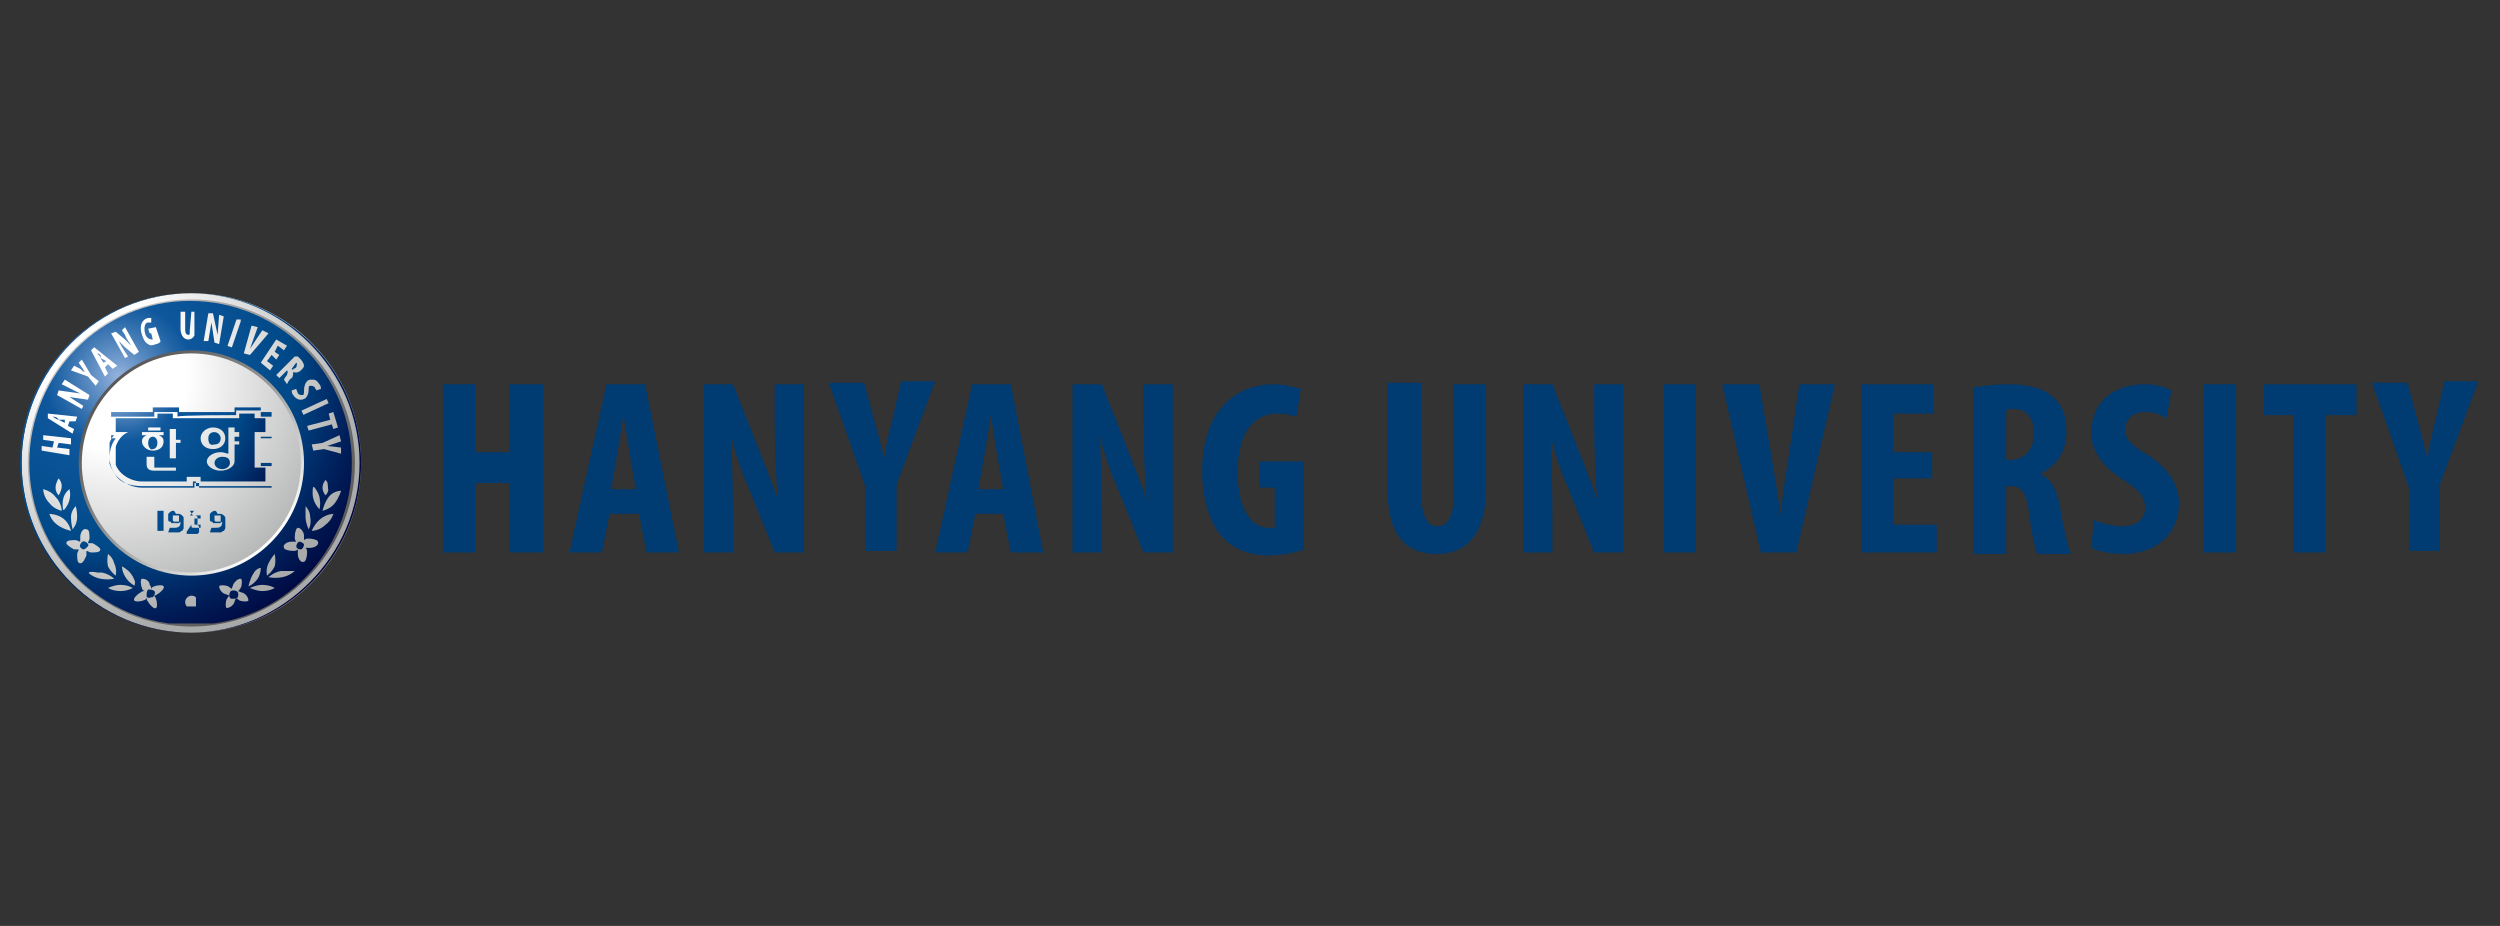 <?xml version="1.0" encoding="utf-8"?>
<!-- Generator: Adobe Illustrator 26.3.1, SVG Export Plug-In . SVG Version: 6.00 Build 0)  -->
<svg version="1.1" id="레이어_1" xmlns="http://www.w3.org/2000/svg" xmlns:xlink="http://www.w3.org/1999/xlink" x="0px"
	 y="0px" viewBox="0 0 162 60" style="enable-background:new 0 0 162 60;" xml:space="preserve">
<rect x="0" y="0" width="162" height="60" fill="#333333" stroke="none"/>
<style type="text/css">
	
		.st0{clip-path:url(#SVGID_00000170959213733871860540000017431721206885390266_);fill:url(#SVGID_00000081650028421138165380000006736423281753718171_);}
	
		.st1{clip-path:url(#SVGID_00000000207267454511604660000001517873702861737917_);fill:url(#SVGID_00000137117071637298043590000009304161766949704077_);}
	
		.st2{clip-path:url(#SVGID_00000127755085622872826480000015994708330928410274_);fill:url(#SVGID_00000092416265132621913450000003989818466071460748_);}
	
		.st3{clip-path:url(#SVGID_00000058585526018772985640000017587608106902451108_);fill:url(#SVGID_00000086663051391243856360000000985814399045093289_);}
	
		.st4{clip-path:url(#SVGID_00000018210962310652491970000008889282570173745574_);fill:url(#SVGID_00000122707668002268119960000009185426804956113301_);}
	
		.st5{clip-path:url(#SVGID_00000166654782752685600550000006287784082212123839_);fill:url(#SVGID_00000089552538960703877920000013415103551066325930_);}
	
		.st6{clip-path:url(#SVGID_00000018934299610033071920000010816413704484361119_);fill:url(#SVGID_00000044864405888044781090000012135885933770297259_);}
	
		.st7{clip-path:url(#SVGID_00000039108072965566106080000007605429710816086706_);fill:url(#SVGID_00000096771563559070791770000001067159722394205090_);}
	
		.st8{clip-path:url(#SVGID_00000087393196173317897040000000670920127784999320_);fill:url(#SVGID_00000098931611286505937940000013751942962149337790_);}
	
		.st9{clip-path:url(#SVGID_00000098219939230102070180000008531776191340904342_);fill:url(#SVGID_00000083806313271925758020000012447896922883001003_);}
	
		.st10{clip-path:url(#SVGID_00000180363938426546650990000000721128821602825881_);fill:url(#SVGID_00000115516046880685668380000018272362898617798833_);}
	
		.st11{clip-path:url(#SVGID_00000160152974174024135140000000347453579272385963_);fill:url(#SVGID_00000010295411170932340090000015372901413485452734_);}
	
		.st12{clip-path:url(#SVGID_00000094605657510232894250000014147422103417347718_);fill:url(#SVGID_00000160161151021253014550000010554843891992060039_);}
	
		.st13{clip-path:url(#SVGID_00000064353713712255012580000012441156091653014419_);fill:url(#SVGID_00000097461057536153547960000001785054998050360713_);}
	
		.st14{clip-path:url(#SVGID_00000134250127155025288760000009949077206535467708_);fill:url(#SVGID_00000020361413359472982050000004978111513132679584_);}
	
		.st15{clip-path:url(#SVGID_00000158026795281494678130000002680287959997347250_);fill:url(#SVGID_00000074404643896924249210000009391061051840519339_);}
	
		.st16{clip-path:url(#SVGID_00000154427925756864019190000008003205540309212341_);fill:url(#SVGID_00000119837063445944542330000010243332596429387446_);}
	
		.st17{clip-path:url(#SVGID_00000129176789657780176880000014952707566605535924_);fill:url(#SVGID_00000086665100601835707080000004396322982047277244_);}
	
		.st18{clip-path:url(#SVGID_00000081637330629802985800000006249010668857336713_);fill:url(#SVGID_00000017474421303545000560000003464332918054191513_);}
	
		.st19{clip-path:url(#SVGID_00000042007330027017751420000018333823091704709038_);fill:url(#SVGID_00000075120615081879915960000012145006625121883016_);}
	
		.st20{clip-path:url(#SVGID_00000005983985806866907130000002638614359565435785_);fill:url(#SVGID_00000027603492975366255850000000486677372201849742_);}
	
		.st21{clip-path:url(#SVGID_00000139281976502992044550000016820059537893091470_);fill:url(#SVGID_00000008840557479307231220000008818519638780431508_);}
	
		.st22{clip-path:url(#SVGID_00000134935382870530608100000007041266869458724496_);fill:url(#SVGID_00000071535729112885621180000002413042991098204074_);}
	
		.st23{clip-path:url(#SVGID_00000005256821908195224780000002952270730953150137_);fill:url(#SVGID_00000124120836848846749570000012520974837713179777_);}
	
		.st24{clip-path:url(#SVGID_00000031179824548757302730000015827636296150822589_);fill:url(#SVGID_00000174603051026457652440000006841678056411211159_);}
	
		.st25{clip-path:url(#SVGID_00000045586180449426188260000013718669927191420840_);fill:url(#SVGID_00000158009451566694996490000006374718664899964845_);}
	
		.st26{clip-path:url(#SVGID_00000100350275644022155460000014168903773756782720_);fill:url(#SVGID_00000008847452802362281980000007703123222365402499_);}
	
		.st27{clip-path:url(#SVGID_00000057140553940444679460000009804439286661183363_);fill:url(#SVGID_00000163752262879447149630000017413211980523583905_);}
	
		.st28{clip-path:url(#SVGID_00000024713783586699867320000009416844100117119660_);fill:url(#SVGID_00000083780626512110516430000015215327843557836702_);}
	
		.st29{clip-path:url(#SVGID_00000026124019874089556420000014809227724775432884_);fill:url(#SVGID_00000114067933426426103450000010545640707219959962_);}
	
		.st30{clip-path:url(#SVGID_00000115503500619079729740000000885250477365987743_);fill:url(#SVGID_00000057848618044627561510000004695417755508052116_);}
	
		.st31{clip-path:url(#SVGID_00000140700602548163926230000011698755391670916536_);fill:url(#SVGID_00000123402345807644028020000002029778183775287731_);}
	
		.st32{clip-path:url(#SVGID_00000158751523693920298130000011647495003403524489_);fill:url(#SVGID_00000163783611394243362880000007674591965398591153_);}
	
		.st33{clip-path:url(#SVGID_00000055676161055526001740000013821237192683966118_);fill:url(#SVGID_00000166633420696986298180000013993286029127968694_);}
	
		.st34{clip-path:url(#SVGID_00000175288732435858000170000007998558445315408559_);fill:url(#SVGID_00000050664790568164699280000009910642932384958111_);}
	
		.st35{clip-path:url(#SVGID_00000042005358422540418440000008968357878972512956_);fill:url(#SVGID_00000113326392231355770800000006555017261008532133_);}
	
		.st36{clip-path:url(#SVGID_00000070118571631104011640000009868186666452561318_);fill:url(#SVGID_00000018939737116375995750000017604894962582816395_);}
	
		.st37{clip-path:url(#SVGID_00000018922435570818406000000009053084511335590841_);fill:url(#SVGID_00000142887758250956745220000003654873234079368355_);}
	
		.st38{clip-path:url(#SVGID_00000165954575728675933140000014933420719001256863_);fill:url(#SVGID_00000178900229882375778070000006391063138839607731_);}
	
		.st39{clip-path:url(#SVGID_00000051342887555157782640000009441492408089773992_);fill:url(#SVGID_00000057118924350290444460000016179763313884911494_);}
	
		.st40{clip-path:url(#SVGID_00000149353205160792784670000002907619521007016579_);fill:url(#SVGID_00000003065978568013193400000001600271709102135723_);}
	
		.st41{clip-path:url(#SVGID_00000118377820303809910200000015394872009032148123_);fill:url(#SVGID_00000090284981986308066420000012965960544701426363_);}
	
		.st42{clip-path:url(#SVGID_00000064327250676399797590000016210143070727179406_);fill:url(#SVGID_00000072966065715873843670000001317042756746231978_);}
	
		.st43{clip-path:url(#SVGID_00000086672122488373949300000011264799216917626535_);fill:url(#SVGID_00000045616873714090632840000010299848706057464967_);}
	
		.st44{clip-path:url(#SVGID_00000152246371949019429760000018291854413645383339_);fill:url(#SVGID_00000139263084887578788250000018152587284388955303_);}
	
		.st45{clip-path:url(#SVGID_00000073001204438098147210000010500771884934821560_);fill:url(#SVGID_00000036228434304639032080000009197379986758659464_);}
	
		.st46{clip-path:url(#SVGID_00000147913840332870915310000006801880851449234327_);fill:url(#SVGID_00000039843017611356740890000002130945046041162651_);}
	
		.st47{clip-path:url(#SVGID_00000127746835889326521230000003795363542973805750_);fill:url(#SVGID_00000016777296892755900890000018091284920252027794_);}
	
		.st48{clip-path:url(#SVGID_00000102503895039481700190000016542041568659328424_);fill:url(#SVGID_00000119095422093801766220000012165702264272501908_);}
	
		.st49{clip-path:url(#SVGID_00000013891240942645159800000015415068408469819804_);fill:url(#SVGID_00000183953714237138323070000002909090687892138402_);}
	
		.st50{clip-path:url(#SVGID_00000178919986483964612450000016077500039877089684_);fill:url(#SVGID_00000018202215160437082930000007186827438532609981_);}
	
		.st51{clip-path:url(#SVGID_00000076605553491801656240000009326673190180727717_);fill:url(#SVGID_00000116953515077509049220000010320337722546844852_);}
	
		.st52{clip-path:url(#SVGID_00000014612053553572467830000016158187180996635798_);fill:url(#SVGID_00000049911424154151008140000000930831518894595501_);}
	.st53{fill:#003B71;}
</style>
<g>
	<g>
		<g>
			<defs>
				<path id="SVGID_1_" d="M1.4,30c0,6.1,4.9,11,11,11s11-4.9,11-11s-4.9-11-11-11C6.3,19,1.4,23.9,1.4,30"/>
			</defs>
			<clipPath id="SVGID_00000042700249598466896110000000315130534456180919_">
				<use xlink:href="#SVGID_1_"  style="overflow:visible;"/>
			</clipPath>
			
				<radialGradient id="SVGID_00000134937086545246319420000006811250079645547444_" cx="-428.723" cy="6.813" r="0.282" gradientTransform="matrix(64.368 0 0 64.368 27603.734 -414.105)" gradientUnits="userSpaceOnUse">
				<stop  offset="0" style="stop-color:#FFFFFF"/>
				<stop  offset="0.258" style="stop-color:#FFFFFF"/>
				<stop  offset="0.363" style="stop-color:#F1F1F1"/>
				<stop  offset="0.904" style="stop-color:#A9AAAA"/>
				<stop  offset="1" style="stop-color:#A9AAAA"/>
			</radialGradient>
			
				<rect x="1.4" y="19" style="clip-path:url(#SVGID_00000042700249598466896110000000315130534456180919_);fill:url(#SVGID_00000134937086545246319420000006811250079645547444_);" width="22" height="22"/>
		</g>
	</g>
	<g>
		<g>
			<defs>
				<path id="SVGID_00000121278087703730417390000016822849821770939836_" d="M1.4,30c0-6,4.9-11,11-11c6,0,11,4.9,11,11
					c0,6-4.9,11-11,11S1.4,36,1.4,30 M1.3,30c0,6.1,5,11,11,11s11-5,11-11s-5-11-11-11S1.3,23.9,1.3,30"/>
			</defs>
			<clipPath id="SVGID_00000014611601695031199200000001634007984178330293_">
				<use xlink:href="#SVGID_00000121278087703730417390000016822849821770939836_"  style="overflow:visible;"/>
			</clipPath>
			
				<radialGradient id="SVGID_00000059999603611107333260000007264111492008837287_" cx="-428.772" cy="6.701" r="0.282" gradientTransform="matrix(65.199 0 0 65.199 27962.859 -412.202)" gradientUnits="userSpaceOnUse">
				<stop  offset="0" style="stop-color:#94B2DD"/>
				<stop  offset="9.406419e-02" style="stop-color:#5C8CC2"/>
				<stop  offset="0.197" style="stop-color:#2466A7"/>
				<stop  offset="0.247" style="stop-color:#0E579C"/>
				<stop  offset="0.567" style="stop-color:#004988"/>
				<stop  offset="0.745" style="stop-color:#002561"/>
				<stop  offset="0.908" style="stop-color:#000A43"/>
				<stop  offset="1" style="stop-color:#000038"/>
			</radialGradient>
			
				<rect x="1.3" y="19" style="clip-path:url(#SVGID_00000014611601695031199200000001634007984178330293_);fill:url(#SVGID_00000059999603611107333260000007264111492008837287_);" width="22.1" height="22.1"/>
		</g>
	</g>
	<g>
		<g>
			<defs>
				<path id="SVGID_00000106133954218547787310000008630958298011788989_" d="M1.8,30c0,5.8,4.8,10.6,10.6,10.6S23,35.8,23,30
					s-4.8-10.6-10.6-10.6C6.5,19.4,1.8,24.2,1.8,30"/>
			</defs>
			<clipPath id="SVGID_00000138540580595770527440000002290060208589512605_">
				<use xlink:href="#SVGID_00000106133954218547787310000008630958298011788989_"  style="overflow:visible;"/>
			</clipPath>
			
				<linearGradient id="SVGID_00000070826979126127999550000010088360822533821848_" gradientUnits="userSpaceOnUse" x1="-425.817" y1="1.275" x2="-425.534" y2="1.275" gradientTransform="matrix(53.205 53.205 -53.205 53.205 22728.285 22610.211)">
				<stop  offset="0" style="stop-color:#C8C9CA"/>
				<stop  offset="0.267" style="stop-color:#A2A2A3"/>
				<stop  offset="0.591" style="stop-color:#7B7A7A"/>
				<stop  offset="0.846" style="stop-color:#626060"/>
				<stop  offset="1" style="stop-color:#595757"/>
			</linearGradient>
			
				<polygon style="clip-path:url(#SVGID_00000138540580595770527440000002290060208589512605_);fill:url(#SVGID_00000070826979126127999550000010088360822533821848_);" points="
				12.4,8.8 33.5,30 12.4,51.2 -8.8,30 			"/>
		</g>
	</g>
	<g>
		<g>
			<defs>
				<path id="SVGID_00000031168647864737109880000007106075090545861273_" d="M1.9,30c0,5.8,4.7,10.5,10.5,10.5S22.8,35.8,22.8,30
					s-4.7-10.5-10.5-10.5C6.6,19.5,1.9,24.2,1.9,30"/>
			</defs>
			<clipPath id="SVGID_00000088130027782638539270000011901247996514674606_">
				<use xlink:href="#SVGID_00000031168647864737109880000007106075090545861273_"  style="overflow:visible;"/>
			</clipPath>
			
				<radialGradient id="SVGID_00000180343079786241206660000007291776390169151647_" cx="-429.053" cy="6.257" r="0.282" gradientTransform="matrix(69.63 0 0 69.63 29882.637 -411.293)" gradientUnits="userSpaceOnUse">
				<stop  offset="0" style="stop-color:#94B2DD"/>
				<stop  offset="9.406419e-02" style="stop-color:#5C8CC2"/>
				<stop  offset="0.197" style="stop-color:#2466A7"/>
				<stop  offset="0.247" style="stop-color:#0E579C"/>
				<stop  offset="0.567" style="stop-color:#004988"/>
				<stop  offset="0.745" style="stop-color:#002561"/>
				<stop  offset="0.908" style="stop-color:#000A43"/>
				<stop  offset="1" style="stop-color:#000038"/>
			</radialGradient>
			
				<rect x="1.9" y="19.5" style="clip-path:url(#SVGID_00000088130027782638539270000011901247996514674606_);fill:url(#SVGID_00000180343079786241206660000007291776390169151647_);" width="20.9" height="20.9"/>
		</g>
	</g>
	<g>
		<g>
			<defs>
				<path id="SVGID_00000093866729469955706270000002840337722744292533_" d="M5.1,30c0,4,3.3,7.3,7.3,7.3s7.3-3.3,7.3-7.3
					s-3.3-7.3-7.3-7.3C8.4,22.7,5.1,26,5.1,30"/>
			</defs>
			<clipPath id="SVGID_00000118371693143444093440000000381621130254226084_">
				<use xlink:href="#SVGID_00000093866729469955706270000002840337722744292533_"  style="overflow:visible;"/>
			</clipPath>
			
				<linearGradient id="SVGID_00000102537804188409792210000003682575033081361568_" gradientUnits="userSpaceOnUse" x1="-442.595" y1="-3.352" x2="-442.313" y2="-3.352" gradientTransform="matrix(-36.541 -36.541 36.541 -36.541 -16032.933 -16260.211)">
				<stop  offset="0" style="stop-color:#FFFFFF"/>
				<stop  offset="0.159" style="stop-color:#DDDCDC"/>
				<stop  offset="0.445" style="stop-color:#A4A3A3"/>
				<stop  offset="0.691" style="stop-color:#7B7A7A"/>
				<stop  offset="0.884" style="stop-color:#626060"/>
				<stop  offset="1" style="stop-color:#595757"/>
			</linearGradient>
			
				<polygon style="clip-path:url(#SVGID_00000118371693143444093440000000381621130254226084_);fill:url(#SVGID_00000102537804188409792210000003682575033081361568_);" points="
				12.4,44.6 -2.2,30 12.4,15.4 27,30 			"/>
		</g>
	</g>
	<g>
		<g>
			<defs>
				<path id="SVGID_00000127014689389205436880000014253417406184762251_" d="M5.3,30c0,3.9,3.2,7.1,7.1,7.1s7.1-3.2,7.1-7.1
					s-3.2-7.1-7.1-7.1S5.3,26.1,5.3,30"/>
			</defs>
			<clipPath id="SVGID_00000130631424947208556430000011766402445230911890_">
				<use xlink:href="#SVGID_00000127014689389205436880000014253417406184762251_"  style="overflow:visible;"/>
			</clipPath>
			
				<radialGradient id="SVGID_00000163045433865682610470000017726040247372401794_" cx="-428.722" cy="6.807" r="0.282" gradientTransform="matrix(64.367 0 0 64.367 27602.994 -413.689)" gradientUnits="userSpaceOnUse">
				<stop  offset="0" style="stop-color:#FFFFFF"/>
				<stop  offset="0.258" style="stop-color:#FFFFFF"/>
				<stop  offset="0.363" style="stop-color:#F1F1F1"/>
				<stop  offset="0.904" style="stop-color:#A9AAAA"/>
				<stop  offset="1" style="stop-color:#A9AAAA"/>
			</radialGradient>
			
				<rect x="5.3" y="22.9" style="clip-path:url(#SVGID_00000130631424947208556430000011766402445230911890_);fill:url(#SVGID_00000163045433865682610470000017726040247372401794_);" width="14.2" height="14.2"/>
		</g>
	</g>
	<g>
		<g>
			<defs>
				<path id="SVGID_00000072980064641974960590000011442619010904957570_" d="M15.5,26.8v0.3h-4.3v-0.3h-1v0.3H7.5V28h0.8
					c-0.5,0.2-0.9,0.8-0.9,1.6c0,1,1,1.6,1.8,1.6h2.9v-0.3H13v0.3h4.2v-0.9h-0.7V28h0.7v-0.9h-0.7v-0.3L15.5,26.8L15.5,26.8z"/>
			</defs>
			<clipPath id="SVGID_00000178173729394691249100000010818542485147081606_">
				<use xlink:href="#SVGID_00000072980064641974960590000011442619010904957570_"  style="overflow:visible;"/>
			</clipPath>
			
				<radialGradient id="SVGID_00000090265461381533421250000000630059850203774604_" cx="-427.277" cy="9.355" r="0.282" gradientTransform="matrix(47.737 0 0 47.737 20405.059 -421.289)" gradientUnits="userSpaceOnUse">
				<stop  offset="0" style="stop-color:#94B2DD"/>
				<stop  offset="9.406419e-02" style="stop-color:#5C8CC2"/>
				<stop  offset="0.197" style="stop-color:#2466A7"/>
				<stop  offset="0.247" style="stop-color:#0E579C"/>
				<stop  offset="0.567" style="stop-color:#004988"/>
				<stop  offset="0.745" style="stop-color:#002561"/>
				<stop  offset="0.908" style="stop-color:#000A43"/>
				<stop  offset="1" style="stop-color:#000038"/>
			</radialGradient>
			
				<rect x="7.5" y="26.8" style="clip-path:url(#SVGID_00000178173729394691249100000010818542485147081606_);fill:url(#SVGID_00000090265461381533421250000000630059850203774604_);" width="9.8" height="4.5"/>
		</g>
	</g>
	<g>
		<g>
			<defs>
				<path id="SVGID_00000070109408815737457750000011704670526570945154_" d="M15.3,26.9v-0.3c0.1,0,1.5,0,1.6,0v0.4h0.7
					c0,0.1,0,1.3,0,1.4h-0.7v1.8h0.7c0,0.1,0,1.3,0,1.4c-0.1,0-4.7,0-4.7,0v-0.3h-0.3v0.3H9.2c-0.6,0-1.2-0.3-1.6-0.7
					c-0.3-0.3-0.5-0.8-0.5-1.2c0-0.5,0.1-0.9,0.4-1.3l0,0c0,0-0.3,0-0.3,0v-1.4H10v-0.3c0.1,0,1.5,0,1.5,0v0.3
					C11.5,26.9,15.3,26.9,15.3,26.9z M15.2,26.4v0.3h-3.6v-0.3H9.9v0.3H7.2v1.5c0,0,0.2,0,0.2,0c-0.3,0.3-0.4,0.7-0.4,1.3
					c0,0.4,0.2,0.9,0.5,1.3c0.3,0.5,1,0.7,1.7,0.7h3.3v-0.3h0.2v0.3h4.9V30h-0.7v-1.7h0.7v-1.6h-0.7v-0.4L15.2,26.4z"/>
			</defs>
			<clipPath id="SVGID_00000016777675985356583530000016861630278025869974_">
				<use xlink:href="#SVGID_00000070109408815737457750000011704670526570945154_"  style="overflow:visible;"/>
			</clipPath>
			
				<radialGradient id="SVGID_00000116214017372555628970000004413416347928343435_" cx="-428.726" cy="6.774" r="0.282" gradientTransform="matrix(64.535 0 0 64.535 27675.01 -412.127)" gradientUnits="userSpaceOnUse">
				<stop  offset="0" style="stop-color:#94B2DD"/>
				<stop  offset="9.406419e-02" style="stop-color:#5C8CC2"/>
				<stop  offset="0.197" style="stop-color:#2466A7"/>
				<stop  offset="0.247" style="stop-color:#0E579C"/>
				<stop  offset="0.567" style="stop-color:#004988"/>
				<stop  offset="0.745" style="stop-color:#002561"/>
				<stop  offset="0.908" style="stop-color:#000A43"/>
				<stop  offset="1" style="stop-color:#000038"/>
			</radialGradient>
			
				<rect x="7.1" y="26.4" style="clip-path:url(#SVGID_00000016777675985356583530000016861630278025869974_);fill:url(#SVGID_00000116214017372555628970000004413416347928343435_);" width="10.6" height="5.2"/>
		</g>
	</g>
	<g>
		<g>
			<defs>
				<path id="SVGID_00000146479703181943433510000010187857272203422384_" d="M9.5,29.6v0.5c0,0.3,0.2,0.4,0.5,0.4h1.4v-0.2H10v-0.7
					H9.5z M9.6,28.7c0-0.2,0.1-0.4,0.3-0.4c0.2,0,0.3,0.2,0.3,0.4s-0.1,0.4-0.3,0.4C9.8,29.2,9.6,29,9.6,28.7 M9.2,28v0.2h0.3
					c-0.2,0.1-0.3,0.2-0.3,0.4c0,0.3,0.3,0.6,0.7,0.6c0.4,0,0.7-0.2,0.7-0.6c0-0.2-0.1-0.3-0.3-0.4h0.3V28H9.2z M13.5,28.4
					c0-0.3,0.2-0.4,0.4-0.4c0.2,0,0.4,0.2,0.4,0.4c0,0.3-0.2,0.4-0.4,0.4C13.6,28.9,13.5,28.7,13.5,28.4 M13,28.4
					c0,0.4,0.3,0.7,0.8,0.7c0.5,0,0.8-0.3,0.8-0.7s-0.3-0.7-0.8-0.7C13.4,27.7,13,28,13,28.4 M9.6,27.9h0.8v-0.2H9.6V27.9z M11,27.7
					v2h0.4v-1h0.3v-0.2h-0.3v-0.7H11z M13.9,30c0-0.2,0.2-0.4,0.5-0.4s0.5,0.1,0.5,0.4c0,0.2-0.2,0.4-0.5,0.4
					C14.1,30.4,13.9,30.2,13.9,30 M14.8,27.7v1.7c-0.1,0-0.3-0.1-0.5-0.1c-0.5,0-0.9,0.3-0.9,0.6s0.4,0.6,0.9,0.6s0.9-0.3,0.9-0.6
					l0,0v-1.1h0.3v-0.2h-0.3v-0.3h0.3V28h-0.3v-0.3H14.8z"/>
			</defs>
			<clipPath id="SVGID_00000016785030409192149640000007347835448002708642_">
				<use xlink:href="#SVGID_00000146479703181943433510000010187857272203422384_"  style="overflow:visible;"/>
			</clipPath>
			
				<radialGradient id="SVGID_00000058583004843546056770000014512731436941798542_" cx="-428.726" cy="6.809" r="0.282" gradientTransform="matrix(64.366 0 0 64.366 27603.08 -413.882)" gradientUnits="userSpaceOnUse">
				<stop  offset="0" style="stop-color:#FFFFFF"/>
				<stop  offset="0.101" style="stop-color:#FFFFFF"/>
				<stop  offset="0.25" style="stop-color:#F5F5F5"/>
				<stop  offset="0.507" style="stop-color:#D9DBDC"/>
				<stop  offset="0.839" style="stop-color:#ACB0B3"/>
				<stop  offset="1" style="stop-color:#94999C"/>
			</radialGradient>
			
				<rect x="9.2" y="27.7" style="clip-path:url(#SVGID_00000016785030409192149640000007347835448002708642_);fill:url(#SVGID_00000058583004843546056770000014512731436941798542_);" width="6.3" height="2.9"/>
		</g>
	</g>
	<g>
		<g>
			<defs>
				<path id="SVGID_00000029045011046721692110000007318963851040141700_" d="M20.9,31.6c0,0.3,0.2,0.5,0.2,0.5s0.2-0.2,0.2-0.5
					c0-0.3-0.2-0.5-0.2-0.5S20.9,31.3,20.9,31.6"/>
			</defs>
			<clipPath id="SVGID_00000137814676016691060060000000615775458195167390_">
				<use xlink:href="#SVGID_00000029045011046721692110000007318963851040141700_"  style="overflow:visible;"/>
			</clipPath>
			
				<radialGradient id="SVGID_00000123411204908145074770000005852096894577657277_" cx="-425.114" cy="-3.946" r="0.286" gradientTransform="matrix(7.814 63.835 -63.835 7.814 3077.253 27192.412)" gradientUnits="userSpaceOnUse">
				<stop  offset="0" style="stop-color:#FFFFFF"/>
				<stop  offset="0.258" style="stop-color:#FFFFFF"/>
				<stop  offset="0.363" style="stop-color:#F1F1F1"/>
				<stop  offset="0.904" style="stop-color:#A9AAAA"/>
				<stop  offset="1" style="stop-color:#A9AAAA"/>
			</radialGradient>
			
				<polygon style="clip-path:url(#SVGID_00000137814676016691060060000000615775458195167390_);fill:url(#SVGID_00000123411204908145074770000005852096894577657277_);" points="
				21.2,31 21.3,32.1 20.9,32.1 20.7,31 			"/>
		</g>
	</g>
	<g>
		<g>
			<defs>
				<path id="SVGID_00000053529892086578217780000015204148116653149333_" d="M21.3,32.2c-0.3,0.4-0.4,0.9-0.4,0.9s0.5-0.1,0.8-0.5
					s0.4-0.8,0.4-0.8S21.6,31.8,21.3,32.2"/>
			</defs>
			<clipPath id="SVGID_00000024712013989109694880000003633392150018748302_">
				<use xlink:href="#SVGID_00000053529892086578217780000015204148116653149333_"  style="overflow:visible;"/>
			</clipPath>
			
				<radialGradient id="SVGID_00000158028563365699650420000007541041483791649719_" cx="-425.113" cy="-3.941" r="0.282" gradientTransform="matrix(7.819 63.877 -63.877 7.819 3079.925 27210.291)" gradientUnits="userSpaceOnUse">
				<stop  offset="0" style="stop-color:#FFFFFF"/>
				<stop  offset="0.258" style="stop-color:#FFFFFF"/>
				<stop  offset="0.363" style="stop-color:#F1F1F1"/>
				<stop  offset="0.904" style="stop-color:#A9AAAA"/>
				<stop  offset="1" style="stop-color:#A9AAAA"/>
			</radialGradient>
			
				<polygon style="clip-path:url(#SVGID_00000024712013989109694880000003633392150018748302_);fill:url(#SVGID_00000158028563365699650420000007541041483791649719_);" points="
				22.1,31.6 22.3,33.1 20.9,33.2 20.7,31.8 			"/>
		</g>
	</g>
	<g>
		<g>
			<defs>
				<path id="SVGID_00000069384472933379471010000008864333567241377200_" d="M20.3,32.3c0.1,0.4,0.4,0.7,0.4,0.7s0.1-0.3,0-0.8
					c-0.1-0.4-0.4-0.7-0.4-0.7S20.2,31.9,20.3,32.3"/>
			</defs>
			<clipPath id="SVGID_00000030481089871963977690000006408493490178051220_">
				<use xlink:href="#SVGID_00000069384472933379471010000008864333567241377200_"  style="overflow:visible;"/>
			</clipPath>
			
				<radialGradient id="SVGID_00000134968887267706913600000009608910356314272641_" cx="-425.117" cy="-3.945" r="0.281" gradientTransform="matrix(7.822 63.905 -63.905 7.822 3081.058 27222.541)" gradientUnits="userSpaceOnUse">
				<stop  offset="0" style="stop-color:#FFFFFF"/>
				<stop  offset="0.258" style="stop-color:#FFFFFF"/>
				<stop  offset="0.363" style="stop-color:#F1F1F1"/>
				<stop  offset="0.904" style="stop-color:#A9AAAA"/>
				<stop  offset="1" style="stop-color:#A9AAAA"/>
			</radialGradient>
			
				<polygon style="clip-path:url(#SVGID_00000030481089871963977690000006408493490178051220_);fill:url(#SVGID_00000134968887267706913600000009608910356314272641_);" points="
				20.8,31.5 21,33 20.2,33.1 20,31.6 			"/>
		</g>
	</g>
	<g>
		<g>
			<defs>
				<path id="SVGID_00000126301800345170290080000012230676158508770718_" d="M20.8,33.6c-0.4,0.3-0.6,0.8-0.6,0.8s0.5,0,0.9-0.4
					c0.4-0.3,0.5-0.7,0.5-0.7S21.2,33.3,20.8,33.6"/>
			</defs>
			<clipPath id="SVGID_00000050642048758708233180000016052756896622508192_">
				<use xlink:href="#SVGID_00000126301800345170290080000012230676158508770718_"  style="overflow:visible;"/>
			</clipPath>
			
				<radialGradient id="SVGID_00000179624327830086875750000011707693037879024821_" cx="-425.109" cy="-3.945" r="0.282" gradientTransform="matrix(7.819 63.877 -63.877 7.819 3079.566 27209.863)" gradientUnits="userSpaceOnUse">
				<stop  offset="0" style="stop-color:#FFFFFF"/>
				<stop  offset="0.258" style="stop-color:#FFFFFF"/>
				<stop  offset="0.363" style="stop-color:#F1F1F1"/>
				<stop  offset="0.904" style="stop-color:#A9AAAA"/>
				<stop  offset="1" style="stop-color:#A9AAAA"/>
			</radialGradient>
			
				<polygon style="clip-path:url(#SVGID_00000050642048758708233180000016052756896622508192_);fill:url(#SVGID_00000179624327830086875750000011707693037879024821_);" points="
				21.6,33.1 21.8,34.4 20.2,34.6 20.1,33.3 			"/>
		</g>
	</g>
	<g>
		<g>
			<defs>
				<path id="SVGID_00000009555561233380979230000000018043242816033946_" d="M19.8,33.5c0,0.4,0.2,0.8,0.2,0.8s0.2-0.3,0.1-0.8
					c0-0.4-0.3-0.7-0.3-0.7S19.8,33.1,19.8,33.5"/>
			</defs>
			<clipPath id="SVGID_00000070826362736446487520000013962856504186039209_">
				<use xlink:href="#SVGID_00000009555561233380979230000000018043242816033946_"  style="overflow:visible;"/>
			</clipPath>
			
				<radialGradient id="SVGID_00000013153883770370556100000013775081669379341501_" cx="-425.112" cy="-3.941" r="0.282" gradientTransform="matrix(7.821 63.894 -63.894 7.821 3080.766 27217.17)" gradientUnits="userSpaceOnUse">
				<stop  offset="0" style="stop-color:#FFFFFF"/>
				<stop  offset="0.258" style="stop-color:#FFFFFF"/>
				<stop  offset="0.363" style="stop-color:#F1F1F1"/>
				<stop  offset="0.904" style="stop-color:#A9AAAA"/>
				<stop  offset="1" style="stop-color:#A9AAAA"/>
			</radialGradient>
			
				<polygon style="clip-path:url(#SVGID_00000070826362736446487520000013962856504186039209_);fill:url(#SVGID_00000013153883770370556100000013775081669379341501_);" points="
				20.2,32.8 20.4,34.3 19.8,34.4 19.6,32.8 			"/>
		</g>
	</g>
	<g>
		<g>
			<defs>
				<path id="SVGID_00000119119430330597820640000009010283071110746036_" d="M18.2,37c-0.5,0.1-0.8,0.4-0.8,0.4s0.4,0.1,0.9,0
					s0.8-0.4,0.8-0.4S18.9,37,18.6,37C18.4,37,18.3,37,18.2,37"/>
			</defs>
			<clipPath id="SVGID_00000029019171198372901910000010526871522544923054_">
				<use xlink:href="#SVGID_00000119119430330597820640000009010283071110746036_"  style="overflow:visible;"/>
			</clipPath>
			
				<radialGradient id="SVGID_00000074404731935474616670000018179624811353405106_" cx="-425.123" cy="-3.944" r="0.282" gradientTransform="matrix(7.823 63.912 -63.912 7.823 3081.522 27225.918)" gradientUnits="userSpaceOnUse">
				<stop  offset="0" style="stop-color:#FFFFFF"/>
				<stop  offset="0.258" style="stop-color:#FFFFFF"/>
				<stop  offset="0.363" style="stop-color:#F1F1F1"/>
				<stop  offset="0.904" style="stop-color:#A9AAAA"/>
				<stop  offset="1" style="stop-color:#A9AAAA"/>
			</radialGradient>
			
				<polygon style="clip-path:url(#SVGID_00000029019171198372901910000010526871522544923054_);fill:url(#SVGID_00000074404731935474616670000018179624811353405106_);" points="
				19.1,36.8 19.2,37.7 17.4,37.9 17.3,37 			"/>
		</g>
	</g>
	<g>
		<g>
			<defs>
				<path id="SVGID_00000122718868861655834580000002227585318346318223_" d="M17.4,36.5c-0.2,0.4-0.1,0.8-0.1,0.8s0.3-0.2,0.5-0.6
					c0.1-0.4,0-0.8,0-0.8S17.6,36.1,17.4,36.5"/>
			</defs>
			<clipPath id="SVGID_00000060004134641572008970000016013648169343312529_">
				<use xlink:href="#SVGID_00000122718868861655834580000002227585318346318223_"  style="overflow:visible;"/>
			</clipPath>
			
				<radialGradient id="SVGID_00000183225717770155272800000010254948018510732942_" cx="-425.119" cy="-3.955" r="0.282" gradientTransform="matrix(7.822 63.899 -63.899 7.822 3080.113 27220.135)" gradientUnits="userSpaceOnUse">
				<stop  offset="0" style="stop-color:#FFFFFF"/>
				<stop  offset="0.258" style="stop-color:#FFFFFF"/>
				<stop  offset="0.363" style="stop-color:#F1F1F1"/>
				<stop  offset="0.904" style="stop-color:#A9AAAA"/>
				<stop  offset="1" style="stop-color:#A9AAAA"/>
			</radialGradient>
			
				<polygon style="clip-path:url(#SVGID_00000060004134641572008970000016013648169343312529_);fill:url(#SVGID_00000183225717770155272800000010254948018510732942_);" points="
				18,35.8 18.1,37.4 17.2,37.5 17,36 			"/>
		</g>
	</g>
	<g>
		<g>
			<defs>
				<path id="SVGID_00000138536832565439455450000005974456027794338726_" d="M16.2,38.1c0,0,0.4,0.2,0.8,0.2c0.5,0,0.8-0.2,0.8-0.2
					s-0.3-0.2-0.8-0.2l0,0C16.6,37.9,16.2,38.1,16.2,38.1"/>
			</defs>
			<clipPath id="SVGID_00000164471547201948708060000008475181760777509521_">
				<use xlink:href="#SVGID_00000138536832565439455450000005974456027794338726_"  style="overflow:visible;"/>
			</clipPath>
			
				<radialGradient id="SVGID_00000068670374232357642850000016023433887345993874_" cx="-425.121" cy="-3.945" r="0.283" gradientTransform="matrix(7.82 63.888 -63.888 7.82 3080.198 27215.215)" gradientUnits="userSpaceOnUse">
				<stop  offset="0" style="stop-color:#FFFFFF"/>
				<stop  offset="0.258" style="stop-color:#FFFFFF"/>
				<stop  offset="0.363" style="stop-color:#F1F1F1"/>
				<stop  offset="0.904" style="stop-color:#A9AAAA"/>
				<stop  offset="1" style="stop-color:#A9AAAA"/>
			</radialGradient>
			
				<polygon style="clip-path:url(#SVGID_00000164471547201948708060000008475181760777509521_);fill:url(#SVGID_00000068670374232357642850000016023433887345993874_);" points="
				17.8,37.7 17.9,38.3 16.2,38.5 16.1,37.9 			"/>
		</g>
	</g>
	<g>
		<g>
			<defs>
				<path id="SVGID_00000126284755711728862260000017592255370044367232_" d="M16.4,37.2c-0.2,0.3-0.3,0.8-0.3,0.8s0.3-0.1,0.6-0.5
					c0.2-0.3,0.2-0.7,0.2-0.7S16.6,36.8,16.4,37.2"/>
			</defs>
			<clipPath id="SVGID_00000134233042235509367000000018289864970234299527_">
				<use xlink:href="#SVGID_00000126284755711728862260000017592255370044367232_"  style="overflow:visible;"/>
			</clipPath>
			
				<radialGradient id="SVGID_00000181075403474083630790000007903906393798892947_" cx="-425.116" cy="-3.94" r="0.283" gradientTransform="matrix(7.819 63.88 -63.88 7.819 3079.989 27211.731)" gradientUnits="userSpaceOnUse">
				<stop  offset="0" style="stop-color:#FFFFFF"/>
				<stop  offset="0.258" style="stop-color:#FFFFFF"/>
				<stop  offset="0.363" style="stop-color:#F1F1F1"/>
				<stop  offset="0.904" style="stop-color:#A9AAAA"/>
				<stop  offset="1" style="stop-color:#A9AAAA"/>
			</radialGradient>
			
				<polygon style="clip-path:url(#SVGID_00000134233042235509367000000018289864970234299527_);fill:url(#SVGID_00000181075403474083630790000007903906393798892947_);" points="
				16.9,36.6 17.1,38 16.1,38.1 15.9,36.7 			"/>
		</g>
	</g>
	<g>
		<g>
			<defs>
				<path id="SVGID_00000035528910457078094270000006869159246853108391_" d="M15,38.8c-0.1,0-0.2-0.2-0.1-0.4
					c0-0.1,0.2-0.2,0.4-0.1c0.1,0,0.2,0.2,0.1,0.4c0,0.1-0.1,0.1-0.2,0.1C15.1,38.8,15,38.8,15,38.8 M15.1,37.9
					c0,0.1-0.1,0.2-0.1,0.3c0-0.1-0.1-0.1-0.2-0.2c-0.2-0.1-0.6-0.1-0.6,0s0.1,0.4,0.4,0.5c0.1,0,0.2,0.1,0.3,0.1
					c-0.1,0-0.1,0.1-0.2,0.2c-0.1,0.2-0.1,0.6,0,0.6c0.1,0,0.4-0.1,0.5-0.4c0-0.1,0.1-0.2,0.1-0.3c0,0.1,0.1,0.1,0.2,0.2
					c0.2,0.1,0.6,0.1,0.6,0c0-0.1-0.1-0.4-0.4-0.5c-0.1,0-0.2-0.1-0.3-0.1c0.1,0,0.1-0.1,0.2-0.2c0.1-0.2,0.1-0.6,0-0.6h0
					C15.4,37.5,15.2,37.7,15.1,37.9"/>
			</defs>
			<clipPath id="SVGID_00000126307412053582253740000015622729536283982992_">
				<use xlink:href="#SVGID_00000035528910457078094270000006869159246853108391_"  style="overflow:visible;"/>
			</clipPath>
			
				<radialGradient id="SVGID_00000138556571437929901880000010326572675979449780_" cx="-425.114" cy="-3.94" r="0.282" gradientTransform="matrix(7.82 63.882 -63.882 7.82 3080.183 27212.529)" gradientUnits="userSpaceOnUse">
				<stop  offset="0" style="stop-color:#FFFFFF"/>
				<stop  offset="0.258" style="stop-color:#FFFFFF"/>
				<stop  offset="0.363" style="stop-color:#F1F1F1"/>
				<stop  offset="0.904" style="stop-color:#A9AAAA"/>
				<stop  offset="1" style="stop-color:#A9AAAA"/>
			</radialGradient>
			
				<polygon style="clip-path:url(#SVGID_00000126307412053582253740000015622729536283982992_);fill:url(#SVGID_00000138556571437929901880000010326572675979449780_);" points="
				16.2,37.2 16.5,39.6 14.1,39.9 13.8,37.5 			"/>
		</g>
	</g>
	<g>
		<g>
			<defs>
				<path id="SVGID_00000182528136258265000130000007381123009390326956_" d="M19.2,35.4c0-0.1,0.1-0.3,0.2-0.3
					c0.1,0,0.3,0.1,0.3,0.2s-0.1,0.3-0.2,0.3h0C19.3,35.6,19.2,35.5,19.2,35.4 M19.3,34.2c-0.1,0-0.2,0.3-0.2,0.6
					c0,0.1,0,0.2,0.1,0.3c-0.1,0-0.2,0-0.3,0c-0.3,0-0.6,0.2-0.5,0.4c0,0.1,0.3,0.2,0.6,0.2c0.1,0,0.2,0,0.3-0.1c0,0.1,0,0.2,0,0.3
					c0,0.3,0.2,0.6,0.4,0.5c0.1,0,0.2-0.3,0.2-0.6c0-0.1,0-0.2-0.1-0.3c0.1,0,0.2,0,0.3,0c0.3,0,0.6-0.2,0.5-0.4
					c0-0.1-0.3-0.2-0.6-0.2c-0.1,0-0.2,0-0.3,0.1c0-0.1,0-0.2,0-0.3C19.7,34.5,19.5,34.2,19.3,34.2L19.3,34.2"/>
			</defs>
			<clipPath id="SVGID_00000038389499076110121340000010589682152012330670_">
				<use xlink:href="#SVGID_00000182528136258265000130000007381123009390326956_"  style="overflow:visible;"/>
			</clipPath>
			
				<radialGradient id="SVGID_00000090285036540415392350000013926524247522062990_" cx="-425.105" cy="-3.946" r="0.282" gradientTransform="matrix(7.821 63.892 -63.892 7.821 3080.209 27216.111)" gradientUnits="userSpaceOnUse">
				<stop  offset="0" style="stop-color:#FFFFFF"/>
				<stop  offset="0.258" style="stop-color:#FFFFFF"/>
				<stop  offset="0.363" style="stop-color:#F1F1F1"/>
				<stop  offset="0.904" style="stop-color:#A9AAAA"/>
				<stop  offset="1" style="stop-color:#A9AAAA"/>
			</radialGradient>
			
				<polygon style="clip-path:url(#SVGID_00000038389499076110121340000010589682152012330670_);fill:url(#SVGID_00000090285036540415392350000013926524247522062990_);" points="
				20.6,33.9 20.9,36.5 18.3,36.8 18,34.2 			"/>
		</g>
	</g>
	<g>
		<g>
			<defs>
				<path id="SVGID_00000117678724263294559730000018363336998491377555_" d="M3.6,31.6c0,0.3,0.2,0.5,0.2,0.5S4,31.8,4,31.5
					C4,31.2,3.8,31,3.8,31S3.6,31.3,3.6,31.6"/>
			</defs>
			<clipPath id="SVGID_00000021092257585981799290000016608024887914988175_">
				<use xlink:href="#SVGID_00000117678724263294559730000018363336998491377555_"  style="overflow:visible;"/>
			</clipPath>
			
				<radialGradient id="SVGID_00000173144280781499912920000010525281169164287123_" cx="-426.143" cy="4.53" r="0.281" gradientTransform="matrix(-7.821 63.894 63.894 7.821 -3614.552 27217.004)" gradientUnits="userSpaceOnUse">
				<stop  offset="0" style="stop-color:#FFFFFF"/>
				<stop  offset="0.258" style="stop-color:#FFFFFF"/>
				<stop  offset="0.363" style="stop-color:#F1F1F1"/>
				<stop  offset="0.904" style="stop-color:#A9AAAA"/>
				<stop  offset="1" style="stop-color:#A9AAAA"/>
			</radialGradient>
			
				<polygon style="clip-path:url(#SVGID_00000021092257585981799290000016608024887914988175_);fill:url(#SVGID_00000173144280781499912920000010525281169164287123_);" points="
				3.6,31 3.5,32.1 4,32.1 4.1,31 			"/>
		</g>
	</g>
	<g>
		<g>
			<defs>
				<path id="SVGID_00000159451263042449031600000002447178146432417923_" d="M3.2,32.6C3.5,33,4,33.1,4,33.1s0-0.5-0.4-0.9
					c-0.3-0.4-0.8-0.5-0.8-0.5S2.8,32.2,3.2,32.6"/>
			</defs>
			<clipPath id="SVGID_00000055707592528578474850000002457021339798527886_">
				<use xlink:href="#SVGID_00000159451263042449031600000002447178146432417923_"  style="overflow:visible;"/>
			</clipPath>
			
				<radialGradient id="SVGID_00000152954114068824249570000014016918785771405184_" cx="-426.15" cy="4.532" r="0.282" gradientTransform="matrix(-7.822 63.9 63.9 7.822 -3615.1 27219.935)" gradientUnits="userSpaceOnUse">
				<stop  offset="0" style="stop-color:#FFFFFF"/>
				<stop  offset="0.258" style="stop-color:#FFFFFF"/>
				<stop  offset="0.363" style="stop-color:#F1F1F1"/>
				<stop  offset="0.904" style="stop-color:#A9AAAA"/>
				<stop  offset="1" style="stop-color:#A9AAAA"/>
			</radialGradient>
			
				<polygon style="clip-path:url(#SVGID_00000055707592528578474850000002457021339798527886_);fill:url(#SVGID_00000152954114068824249570000014016918785771405184_);" points="
				2.8,31.6 2.6,33.1 4,33.2 4.2,31.8 			"/>
		</g>
	</g>
	<g>
		<g>
			<defs>
				<path id="SVGID_00000054256156615472881920000015857982416268502917_" d="M4.1,32.3c-0.1,0.4,0,0.8,0,0.8s0.3-0.3,0.4-0.7
					s0-0.7,0-0.7S4.2,31.9,4.1,32.3"/>
			</defs>
			<clipPath id="SVGID_00000080912505793003675710000008121307605018817163_">
				<use xlink:href="#SVGID_00000054256156615472881920000015857982416268502917_"  style="overflow:visible;"/>
			</clipPath>
			
				<radialGradient id="SVGID_00000170260875134039760720000015703129906894648749_" cx="-426.154" cy="4.522" r="0.282" gradientTransform="matrix(-7.82 63.887 63.887 7.82 -3613.822 27214.756)" gradientUnits="userSpaceOnUse">
				<stop  offset="0" style="stop-color:#FFFFFF"/>
				<stop  offset="0.258" style="stop-color:#FFFFFF"/>
				<stop  offset="0.363" style="stop-color:#F1F1F1"/>
				<stop  offset="0.904" style="stop-color:#A9AAAA"/>
				<stop  offset="1" style="stop-color:#A9AAAA"/>
			</radialGradient>
			
				<polygon style="clip-path:url(#SVGID_00000080912505793003675710000008121307605018817163_);fill:url(#SVGID_00000170260875134039760720000015703129906894648749_);" points="
				4,31.5 3.8,33 4.6,33.1 4.8,31.6 			"/>
		</g>
	</g>
	<g>
		<g>
			<defs>
				<path id="SVGID_00000013185838520440509170000011904428933104979623_" d="M3.7,34c0.4,0.3,0.9,0.4,0.9,0.4s-0.1-0.5-0.5-0.8
					c-0.4-0.3-0.9-0.3-0.9-0.3S3.3,33.7,3.7,34"/>
			</defs>
			<clipPath id="SVGID_00000078739142518625601080000016124876627479339711_">
				<use xlink:href="#SVGID_00000013185838520440509170000011904428933104979623_"  style="overflow:visible;"/>
			</clipPath>
			
				<radialGradient id="SVGID_00000180330239345346145790000009664620986647960209_" cx="-426.157" cy="4.538" r="0.283" gradientTransform="matrix(-7.82 63.887 63.887 7.82 -3614.851 27214.977)" gradientUnits="userSpaceOnUse">
				<stop  offset="0" style="stop-color:#FFFFFF"/>
				<stop  offset="0.258" style="stop-color:#FFFFFF"/>
				<stop  offset="0.363" style="stop-color:#F1F1F1"/>
				<stop  offset="0.904" style="stop-color:#A9AAAA"/>
				<stop  offset="1" style="stop-color:#A9AAAA"/>
			</radialGradient>
			
				<polygon style="clip-path:url(#SVGID_00000078739142518625601080000016124876627479339711_);fill:url(#SVGID_00000180330239345346145790000009664620986647960209_);" points="
				3.2,33.1 3.1,34.4 4.6,34.6 4.8,33.3 			"/>
		</g>
	</g>
	<g>
		<g>
			<defs>
				<path id="SVGID_00000161620985858235343060000015101090179134938512_" d="M4.6,33.5c0,0.4,0.1,0.8,0.1,0.8S5,34,5,33.5
					s-0.1-0.7-0.1-0.7S4.6,33.1,4.6,33.5"/>
			</defs>
			<clipPath id="SVGID_00000156555270767544598980000006078572185417204634_">
				<use xlink:href="#SVGID_00000161620985858235343060000015101090179134938512_"  style="overflow:visible;"/>
			</clipPath>
			
				<radialGradient id="SVGID_00000094592078681564875120000012288774843704735163_" cx="-426.146" cy="4.528" r="0.283" gradientTransform="matrix(-7.824 63.916 63.916 7.824 -3615.758 27226.445)" gradientUnits="userSpaceOnUse">
				<stop  offset="0" style="stop-color:#FFFFFF"/>
				<stop  offset="0.258" style="stop-color:#FFFFFF"/>
				<stop  offset="0.363" style="stop-color:#F1F1F1"/>
				<stop  offset="0.904" style="stop-color:#A9AAAA"/>
				<stop  offset="1" style="stop-color:#A9AAAA"/>
			</radialGradient>
			
				<polygon style="clip-path:url(#SVGID_00000156555270767544598980000006078572185417204634_);fill:url(#SVGID_00000094592078681564875120000012288774843704735163_);" points="
				4.6,32.8 4.4,34.3 5,34.4 5.2,32.8 			"/>
		</g>
	</g>
	<g>
		<g>
			<defs>
				<path id="SVGID_00000067234279767965717590000013382512537062660285_" d="M5.7,37.1c0,0,0.3,0.3,0.8,0.4c0.5,0.1,0.9,0,0.9,0
					s-0.3-0.3-0.8-0.4c-0.1,0-0.2,0-0.3,0C5.9,37,5.7,37.1,5.7,37.1"/>
			</defs>
			<clipPath id="SVGID_00000132806299590805098620000011350325419097434785_">
				<use xlink:href="#SVGID_00000067234279767965717590000013382512537062660285_"  style="overflow:visible;"/>
			</clipPath>
			
				<radialGradient id="SVGID_00000018927328300692060370000008585230703182041023_" cx="-426.151" cy="4.527" r="0.282" gradientTransform="matrix(-7.824 63.916 63.916 7.824 -3615.718 27226.943)" gradientUnits="userSpaceOnUse">
				<stop  offset="0" style="stop-color:#FFFFFF"/>
				<stop  offset="0.258" style="stop-color:#FFFFFF"/>
				<stop  offset="0.363" style="stop-color:#F1F1F1"/>
				<stop  offset="0.904" style="stop-color:#A9AAAA"/>
				<stop  offset="1" style="stop-color:#A9AAAA"/>
			</radialGradient>
			
				<polygon style="clip-path:url(#SVGID_00000132806299590805098620000011350325419097434785_);fill:url(#SVGID_00000018927328300692060370000008585230703182041023_);" points="
				5.8,36.8 5.7,37.7 7.4,37.9 7.5,37 			"/>
		</g>
	</g>
	<g>
		<g>
			<defs>
				<path id="SVGID_00000042726969067851378840000011269594612939735958_" d="M7,36.7c0.2,0.4,0.5,0.6,0.5,0.6s0.1-0.4-0.1-0.8
					C7.3,36.1,7,35.9,7,35.9S6.9,36.3,7,36.7"/>
			</defs>
			<clipPath id="SVGID_00000119833638783985290970000016403056378464650683_">
				<use xlink:href="#SVGID_00000042726969067851378840000011269594612939735958_"  style="overflow:visible;"/>
			</clipPath>
			
				<radialGradient id="SVGID_00000178921245301703897570000018378853756511701951_" cx="-426.148" cy="4.526" r="0.282" gradientTransform="matrix(-7.823 63.908 63.908 7.823 -3615.134 27223.275)" gradientUnits="userSpaceOnUse">
				<stop  offset="0" style="stop-color:#FFFFFF"/>
				<stop  offset="0.258" style="stop-color:#FFFFFF"/>
				<stop  offset="0.363" style="stop-color:#F1F1F1"/>
				<stop  offset="0.904" style="stop-color:#A9AAAA"/>
				<stop  offset="1" style="stop-color:#A9AAAA"/>
			</radialGradient>
			
				<polygon style="clip-path:url(#SVGID_00000119833638783985290970000016403056378464650683_);fill:url(#SVGID_00000178921245301703897570000018378853756511701951_);" points="
				6.9,35.8 6.7,37.4 7.6,37.5 7.8,36 			"/>
		</g>
	</g>
	<g>
		<g>
			<defs>
				<path id="SVGID_00000106860383537433426660000009346500009048893091_" d="M7.8,37.9c-0.4,0-0.8,0.2-0.8,0.2s0.3,0.2,0.8,0.2
					s0.8-0.2,0.8-0.2S8.3,37.9,7.8,37.9L7.8,37.9"/>
			</defs>
			<clipPath id="SVGID_00000059271067269797197620000014972045094473627525_">
				<use xlink:href="#SVGID_00000106860383537433426660000009346500009048893091_"  style="overflow:visible;"/>
			</clipPath>
			
				<radialGradient id="SVGID_00000093171615667438526170000002137988468309415044_" cx="-426.145" cy="4.526" r="0.28" gradientTransform="matrix(-7.82 63.889 63.889 7.82 -3614.093 27215.158)" gradientUnits="userSpaceOnUse">
				<stop  offset="0" style="stop-color:#FFFFFF"/>
				<stop  offset="0.258" style="stop-color:#FFFFFF"/>
				<stop  offset="0.363" style="stop-color:#F1F1F1"/>
				<stop  offset="0.904" style="stop-color:#A9AAAA"/>
				<stop  offset="1" style="stop-color:#A9AAAA"/>
			</radialGradient>
			
				<polygon style="clip-path:url(#SVGID_00000059271067269797197620000014972045094473627525_);fill:url(#SVGID_00000093171615667438526170000002137988468309415044_);" points="
				7,37.7 7,38.3 8.7,38.5 8.7,37.9 			"/>
		</g>
	</g>
	<g>
		<g>
			<defs>
				<path id="SVGID_00000075123550210305598520000001487053682732790940_" d="M8.2,37.5C8.4,37.8,8.8,38,8.8,38s0-0.4-0.3-0.8
					c-0.2-0.3-0.6-0.5-0.6-0.5S7.9,37.1,8.2,37.5"/>
			</defs>
			<clipPath id="SVGID_00000142889351006424634030000007954413366353206682_">
				<use xlink:href="#SVGID_00000075123550210305598520000001487053682732790940_"  style="overflow:visible;"/>
			</clipPath>
			
				<radialGradient id="SVGID_00000109000450952803641560000006621915587594585763_" cx="-426.152" cy="4.526" r="0.282" gradientTransform="matrix(-7.819 63.881 63.881 7.819 -3613.668 27212.111)" gradientUnits="userSpaceOnUse">
				<stop  offset="0" style="stop-color:#FFFFFF"/>
				<stop  offset="0.258" style="stop-color:#FFFFFF"/>
				<stop  offset="0.363" style="stop-color:#F1F1F1"/>
				<stop  offset="0.904" style="stop-color:#A9AAAA"/>
				<stop  offset="1" style="stop-color:#A9AAAA"/>
			</radialGradient>
			
				<polygon style="clip-path:url(#SVGID_00000142889351006424634030000007954413366353206682_);fill:url(#SVGID_00000109000450952803641560000006621915587594585763_);" points="
				7.9,36.6 7.7,38 8.7,38.1 8.9,36.7 			"/>
		</g>
	</g>
	<g>
		<g>
			<defs>
				<path id="SVGID_00000183953030784861337230000001051303629860425914_" d="M9.5,38.6c0-0.1,0-0.3,0.1-0.4c0.1,0,0.3,0,0.4,0.1
					s0,0.3-0.1,0.4c0,0-0.1,0-0.1,0C9.6,38.8,9.5,38.7,9.5,38.6 M9.2,37.5c-0.1,0-0.1,0.4,0,0.6c0,0.1,0.1,0.2,0.2,0.2
					c-0.1,0-0.2,0-0.3,0.1c-0.2,0.1-0.5,0.4-0.4,0.5c0,0.1,0.4,0.1,0.6,0c0.1,0,0.2-0.1,0.2-0.2c0,0.1,0,0.2,0.1,0.3
					c0.1,0.2,0.4,0.5,0.5,0.4c0.1,0,0.1-0.4,0-0.6c0-0.1-0.1-0.2-0.2-0.2c0.1,0,0.2,0,0.3-0.1c0.2-0.1,0.5-0.4,0.4-0.5
					c0-0.1-0.4-0.1-0.6,0c-0.1,0-0.2,0.1-0.2,0.2c0-0.1,0-0.2-0.1-0.3C9.7,37.7,9.5,37.5,9.2,37.5C9.3,37.5,9.2,37.5,9.2,37.5"/>
			</defs>
			<clipPath id="SVGID_00000072978900152027869300000014371187262771238800_">
				<use xlink:href="#SVGID_00000183953030784861337230000001051303629860425914_"  style="overflow:visible;"/>
			</clipPath>
			
				<radialGradient id="SVGID_00000108292989845980697440000010417416480630091407_" cx="-426.151" cy="4.535" r="0.282" gradientTransform="matrix(-7.819 63.882 63.882 7.819 -3614.259 27212.209)" gradientUnits="userSpaceOnUse">
				<stop  offset="0" style="stop-color:#FFFFFF"/>
				<stop  offset="0.258" style="stop-color:#FFFFFF"/>
				<stop  offset="0.363" style="stop-color:#F1F1F1"/>
				<stop  offset="0.904" style="stop-color:#A9AAAA"/>
				<stop  offset="1" style="stop-color:#A9AAAA"/>
			</radialGradient>
			
				<polygon style="clip-path:url(#SVGID_00000072978900152027869300000014371187262771238800_);fill:url(#SVGID_00000108292989845980697440000010417416480630091407_);" points="
				8.7,37.2 8.4,39.6 10.8,39.9 11.1,37.5 			"/>
		</g>
	</g>
	<g>
		<g>
			<defs>
				<path id="SVGID_00000159467139246348157200000018321882313719155865_" d="M5.4,35.6c-0.1,0-0.3-0.2-0.2-0.3
					c0-0.1,0.2-0.3,0.3-0.2c0.1,0,0.3,0.2,0.2,0.3S5.5,35.6,5.4,35.6L5.4,35.6 M5.2,34.8c0,0.1,0,0.2,0,0.3C5.1,35.1,5,35,4.9,35
					c-0.3,0-0.6,0-0.6,0.2c0,0.1,0.3,0.3,0.5,0.4c0.1,0,0.2,0,0.3,0c0,0.1-0.1,0.2-0.1,0.3c0,0.3,0,0.6,0.2,0.6s0.3-0.3,0.4-0.5
					c0-0.1,0-0.2,0-0.3c0.1,0,0.2,0.1,0.3,0.1c0.3,0,0.6,0,0.6-0.2c0-0.1-0.3-0.3-0.5-0.4c-0.1,0-0.2,0-0.3,0c0-0.1,0.1-0.2,0.1-0.3
					c0-0.3,0-0.6-0.2-0.6l0,0C5.4,34.2,5.2,34.5,5.2,34.8"/>
			</defs>
			<clipPath id="SVGID_00000132069312430655713140000017609112891494315432_">
				<use xlink:href="#SVGID_00000159467139246348157200000018321882313719155865_"  style="overflow:visible;"/>
			</clipPath>
			
				<radialGradient id="SVGID_00000142147815332120515080000007401901682712201128_" cx="-426.151" cy="4.526" r="0.282" gradientTransform="matrix(-7.821 63.892 63.892 7.821 -3614.31 27216.519)" gradientUnits="userSpaceOnUse">
				<stop  offset="0" style="stop-color:#FFFFFF"/>
				<stop  offset="0.258" style="stop-color:#FFFFFF"/>
				<stop  offset="0.363" style="stop-color:#F1F1F1"/>
				<stop  offset="0.904" style="stop-color:#A9AAAA"/>
				<stop  offset="1" style="stop-color:#A9AAAA"/>
			</radialGradient>
			
				<polygon style="clip-path:url(#SVGID_00000132069312430655713140000017609112891494315432_);fill:url(#SVGID_00000142147815332120515080000007401901682712201128_);" points="
				4.2,33.9 3.9,36.5 6.5,36.8 6.8,34.2 			"/>
		</g>
	</g>
	<g>
		<g>
			<defs>
				<path id="SVGID_00000092435532327534146640000001636239963464356246_" d="M12,39c0,0.2,0.1,0.4,0.4,0.4c0.2,0,0.4-0.1,0.4-0.4
					c0-0.2-0.1-0.4-0.4-0.4C12.2,38.6,12,38.8,12,39"/>
			</defs>
			<clipPath id="SVGID_00000006668618294116243830000011012274908116673716_">
				<use xlink:href="#SVGID_00000092435532327534146640000001636239963464356246_"  style="overflow:visible;"/>
			</clipPath>
			
				<radialGradient id="SVGID_00000139271147081977866260000007693511743298508199_" cx="-428.723" cy="6.806" r="0.286" gradientTransform="matrix(64.357 0 0 64.357 27599.137 -413.835)" gradientUnits="userSpaceOnUse">
				<stop  offset="0" style="stop-color:#FFFFFF"/>
				<stop  offset="0.258" style="stop-color:#FFFFFF"/>
				<stop  offset="0.363" style="stop-color:#F1F1F1"/>
				<stop  offset="0.904" style="stop-color:#A9AAAA"/>
				<stop  offset="1" style="stop-color:#A9AAAA"/>
			</radialGradient>
			
				<rect x="12" y="38.6" style="clip-path:url(#SVGID_00000006668618294116243830000011012274908116673716_);fill:url(#SVGID_00000139271147081977866260000007693511743298508199_);" width="0.7" height="0.7"/>
		</g>
	</g>
	<g>
		<g>
			<defs>
				<polygon id="SVGID_00000108992932629283539900000011804315631858552744_" points="2.8,28.5 3.5,28.6 3.4,29 2.7,28.9 2.7,29.2 
					4.5,29.5 4.5,29.1 3.7,29 3.8,28.7 4.6,28.8 4.6,28.4 2.8,28.2 				"/>
			</defs>
			<clipPath id="SVGID_00000072967234786392824090000000950238538652271010_">
				<use xlink:href="#SVGID_00000108992932629283539900000011804315631858552744_"  style="overflow:visible;"/>
			</clipPath>
			
				<radialGradient id="SVGID_00000095328144458573578250000001895208821879820707_" cx="-428.722" cy="6.81" r="0.282" gradientTransform="matrix(64.366 0 0 64.366 27602.748 -413.896)" gradientUnits="userSpaceOnUse">
				<stop  offset="0" style="stop-color:#FFFFFF"/>
				<stop  offset="0.258" style="stop-color:#FFFFFF"/>
				<stop  offset="0.363" style="stop-color:#F1F1F1"/>
				<stop  offset="0.904" style="stop-color:#A9AAAA"/>
				<stop  offset="1" style="stop-color:#A9AAAA"/>
			</radialGradient>
			
				<rect x="2.7" y="28.2" style="clip-path:url(#SVGID_00000072967234786392824090000000950238538652271010_);fill:url(#SVGID_00000095328144458573578250000001895208821879820707_);" width="2" height="1.3"/>
		</g>
	</g>
	<g>
		<g>
			<defs>
				<path id="SVGID_00000112591822897899201550000007909683028109145487_" d="M3.8,27.2c-0.1,0-0.2-0.1-0.4-0.2l0,0
					C3.5,27,3.7,27,3.8,27.2l0.4,0l0,0.2L3.8,27.2z M3.1,27.1l1.6,1l0.1-0.3l-0.4-0.2l0.1-0.3l0.4,0l0.1-0.3l-1.9-0.2L3.1,27.1z"/>
			</defs>
			<clipPath id="SVGID_00000083071612223804333460000007466720483629123742_">
				<use xlink:href="#SVGID_00000112591822897899201550000007909683028109145487_"  style="overflow:visible;"/>
			</clipPath>
			
				<radialGradient id="SVGID_00000097474659486598631520000004930734446243607947_" cx="-428.728" cy="6.818" r="0.283" gradientTransform="matrix(64.356 0 0 64.356 27598.977 -414.361)" gradientUnits="userSpaceOnUse">
				<stop  offset="0" style="stop-color:#FFFFFF"/>
				<stop  offset="0.258" style="stop-color:#FFFFFF"/>
				<stop  offset="0.363" style="stop-color:#F1F1F1"/>
				<stop  offset="0.904" style="stop-color:#A9AAAA"/>
				<stop  offset="1" style="stop-color:#A9AAAA"/>
			</radialGradient>
			
				<rect x="3.1" y="26.7" style="clip-path:url(#SVGID_00000083071612223804333460000007466720483629123742_);fill:url(#SVGID_00000097474659486598631520000004930734446243607947_);" width="2" height="1.4"/>
		</g>
	</g>
	<g>
		<g>
			<defs>
				<polygon id="SVGID_00000177478660134511901580000011663492262385628337_" points="4,24.9 5.2,25.5 5.2,25.5 3.8,25.3 3.7,25.6 
					5.3,26.5 5.4,26.3 4.3,25.6 4.3,25.7 5.7,25.9 5.8,25.6 4.2,24.6 				"/>
			</defs>
			<clipPath id="SVGID_00000164491097962899725390000015998111028738392461_">
				<use xlink:href="#SVGID_00000177478660134511901580000011663492262385628337_"  style="overflow:visible;"/>
			</clipPath>
			
				<radialGradient id="SVGID_00000058561963976488917230000014498540009476035464_" cx="-428.733" cy="6.805" r="0.282" gradientTransform="matrix(64.374 0 0 64.374 27607.029 -413.653)" gradientUnits="userSpaceOnUse">
				<stop  offset="0" style="stop-color:#FFFFFF"/>
				<stop  offset="0.258" style="stop-color:#FFFFFF"/>
				<stop  offset="0.363" style="stop-color:#F1F1F1"/>
				<stop  offset="0.904" style="stop-color:#A9AAAA"/>
				<stop  offset="1" style="stop-color:#A9AAAA"/>
			</radialGradient>
			
				<rect x="3.7" y="24.6" style="clip-path:url(#SVGID_00000164491097962899725390000015998111028738392461_);fill:url(#SVGID_00000058561963976488917230000014498540009476035464_);" width="2.2" height="1.9"/>
		</g>
	</g>
	<g>
		<g>
			<defs>
				<path id="SVGID_00000099625027255912999030000014357518474871237811_" d="M5.1,23.5l0.2,0.3c0.1,0.1,0.1,0.2,0.2,0.3l0,0
					c-0.1,0-0.2-0.1-0.3-0.2l-0.4-0.2l-0.2,0.3l1.1,0.4L6.2,25l0.2-0.3l-0.5-0.4l-0.6-1L5.1,23.5z"/>
			</defs>
			<clipPath id="SVGID_00000129910619186712590590000015348032536400388496_">
				<use xlink:href="#SVGID_00000099625027255912999030000014357518474871237811_"  style="overflow:visible;"/>
			</clipPath>
			
				<radialGradient id="SVGID_00000135670276547522936810000012238518086153383816_" cx="-428.722" cy="6.808" r="0.281" gradientTransform="matrix(64.366 0 0 64.366 27602.748 -413.771)" gradientUnits="userSpaceOnUse">
				<stop  offset="0" style="stop-color:#FFFFFF"/>
				<stop  offset="0.258" style="stop-color:#FFFFFF"/>
				<stop  offset="0.363" style="stop-color:#F1F1F1"/>
				<stop  offset="0.904" style="stop-color:#A9AAAA"/>
				<stop  offset="1" style="stop-color:#A9AAAA"/>
			</radialGradient>
			
				<rect x="4.6" y="23.2" style="clip-path:url(#SVGID_00000129910619186712590590000015348032536400388496_);fill:url(#SVGID_00000135670276547522936810000012238518086153383816_);" width="1.9" height="1.8"/>
		</g>
	</g>
	<g>
		<g>
			<defs>
				<path id="SVGID_00000053545823569268533640000016461605934742290345_" d="M6.5,23.2c0-0.1-0.1-0.2-0.2-0.3l0,0
					C6.4,22.9,6.6,23,6.5,23.2l0.4,0.2l-0.2,0.1L6.5,23.2z M5.9,22.7l0.9,1.7l0.2-0.2l-0.2-0.4l0.2-0.2l0.3,0.3l0.3-0.2l-1.5-1.2
					L5.9,22.7z"/>
			</defs>
			<clipPath id="SVGID_00000051352067958081049710000001124673443793135234_">
				<use xlink:href="#SVGID_00000053545823569268533640000016461605934742290345_"  style="overflow:visible;"/>
			</clipPath>
			
				<radialGradient id="SVGID_00000085230604026564326700000003649254203448739734_" cx="-428.725" cy="6.824" r="0.279" gradientTransform="matrix(64.285 0 0 64.285 27568.426 -414.264)" gradientUnits="userSpaceOnUse">
				<stop  offset="0" style="stop-color:#FFFFFF"/>
				<stop  offset="0.258" style="stop-color:#FFFFFF"/>
				<stop  offset="0.363" style="stop-color:#F1F1F1"/>
				<stop  offset="0.904" style="stop-color:#A9AAAA"/>
				<stop  offset="1" style="stop-color:#A9AAAA"/>
			</radialGradient>
			
				<rect x="5.9" y="22.4" style="clip-path:url(#SVGID_00000051352067958081049710000001124673443793135234_);fill:url(#SVGID_00000085230604026564326700000003649254203448739734_);" width="1.8" height="2"/>
		</g>
	</g>
	<g>
		<g>
			<defs>
				<path id="SVGID_00000008126129635985016120000005580613146656017563_" d="M7.9,21.4l0.2,0.3c0.1,0.3,0.3,0.5,0.4,0.7l0,0
					c-0.1-0.1-0.3-0.3-0.4-0.4l-0.6-0.5l-0.3,0.1l0.9,1.6l0.2-0.1l-0.2-0.3c-0.2-0.3-0.3-0.5-0.4-0.7l0,0c0.1,0.1,0.3,0.3,0.4,0.4
					L8.7,23L9,22.8l-0.9-1.6L7.9,21.4z"/>
			</defs>
			<clipPath id="SVGID_00000025441427708492536550000004459246122651364773_">
				<use xlink:href="#SVGID_00000008126129635985016120000005580613146656017563_"  style="overflow:visible;"/>
			</clipPath>
			
				<radialGradient id="SVGID_00000088840503264466933120000002759810674199726215_" cx="-428.723" cy="6.81" r="0.282" gradientTransform="matrix(64.361 0 0 64.361 27600.531 -413.829)" gradientUnits="userSpaceOnUse">
				<stop  offset="0" style="stop-color:#FFFFFF"/>
				<stop  offset="0.258" style="stop-color:#FFFFFF"/>
				<stop  offset="0.363" style="stop-color:#F1F1F1"/>
				<stop  offset="0.904" style="stop-color:#A9AAAA"/>
				<stop  offset="1" style="stop-color:#A9AAAA"/>
			</radialGradient>
			
				<rect x="7.2" y="21.2" style="clip-path:url(#SVGID_00000025441427708492536550000004459246122651364773_);fill:url(#SVGID_00000088840503264466933120000002759810674199726215_);" width="1.9" height="2.2"/>
		</g>
	</g>
	<g>
		<g>
			<defs>
				<path id="SVGID_00000029019060615596347880000015612613328893396656_" d="M9.6,20.6c-0.4,0.1-0.6,0.5-0.4,1.1
					c0.1,0.3,0.2,0.5,0.4,0.6c0.1,0.1,0.3,0.1,0.5,0c0.1,0,0.3-0.1,0.3-0.2l-0.3-0.9l-0.5,0.1l0.1,0.3l0.1,0l0.1,0.4c0,0,0,0,0,0
					c-0.1,0-0.4,0-0.5-0.4c-0.1-0.4,0-0.7,0.2-0.7c0.1,0,0.1,0,0.2,0l0-0.3h0C9.8,20.6,9.7,20.6,9.6,20.6"/>
			</defs>
			<clipPath id="SVGID_00000061446849114705760040000009180279952872062900_">
				<use xlink:href="#SVGID_00000029019060615596347880000015612613328893396656_"  style="overflow:visible;"/>
			</clipPath>
			
				<radialGradient id="SVGID_00000159427947046115128820000013706909467236997771_" cx="-428.726" cy="6.814" r="0.282" gradientTransform="matrix(64.352 0 0 64.352 27596.84 -414.074)" gradientUnits="userSpaceOnUse">
				<stop  offset="0" style="stop-color:#FFFFFF"/>
				<stop  offset="0.258" style="stop-color:#FFFFFF"/>
				<stop  offset="0.363" style="stop-color:#F1F1F1"/>
				<stop  offset="0.904" style="stop-color:#A9AAAA"/>
				<stop  offset="1" style="stop-color:#A9AAAA"/>
			</radialGradient>
			
				<rect x="8.9" y="20.6" style="clip-path:url(#SVGID_00000061446849114705760040000009180279952872062900_);fill:url(#SVGID_00000159427947046115128820000013706909467236997771_);" width="1.5" height="1.9"/>
		</g>
	</g>
	<g>
		<g>
			<defs>
				<path id="SVGID_00000116922748121780907170000006906131764234698684_" d="M12.3,21.4c0,0.3,0,0.3-0.1,0.3
					c-0.1,0-0.2-0.1-0.2-0.3l0-1.2l-0.3,0l0,1.1c0,0.4,0.2,0.7,0.5,0.7c0.3,0,0.5-0.3,0.5-0.7l0-1.1h-0.3L12.3,21.4z"/>
			</defs>
			<clipPath id="SVGID_00000164472957332441099600000002755502276960680864_">
				<use xlink:href="#SVGID_00000116922748121780907170000006906131764234698684_"  style="overflow:visible;"/>
			</clipPath>
			
				<radialGradient id="SVGID_00000178905522681205715380000003060925669609865625_" cx="-428.722" cy="6.806" r="0.283" gradientTransform="matrix(64.376 0 0 64.376 27607.019 -413.704)" gradientUnits="userSpaceOnUse">
				<stop  offset="0" style="stop-color:#FFFFFF"/>
				<stop  offset="0.258" style="stop-color:#FFFFFF"/>
				<stop  offset="0.363" style="stop-color:#F1F1F1"/>
				<stop  offset="0.904" style="stop-color:#A9AAAA"/>
				<stop  offset="1" style="stop-color:#A9AAAA"/>
			</radialGradient>
			
				<rect x="11.5" y="20.2" style="clip-path:url(#SVGID_00000164472957332441099600000002755502276960680864_);fill:url(#SVGID_00000178905522681205715380000003060925669609865625_);" width="1.1" height="1.9"/>
		</g>
	</g>
	<g>
		<g>
			<defs>
				<polygon id="SVGID_00000086657467863527467790000012278206981120598440_" points="13.2,22.1 13.5,22.1 13.7,20.9 13.7,20.9 
					13.9,22.2 14.2,22.3 14.5,20.5 14.2,20.4 14.1,21.7 14.1,21.7 13.8,20.3 13.5,20.3 				"/>
			</defs>
			<clipPath id="SVGID_00000042004859925982839490000009357261419264805005_">
				<use xlink:href="#SVGID_00000086657467863527467790000012278206981120598440_"  style="overflow:visible;"/>
			</clipPath>
			
				<radialGradient id="SVGID_00000026861922351673148640000018013525273625992370_" cx="-428.724" cy="6.808" r="0.283" gradientTransform="matrix(64.354 0 0 64.354 27597.822 -413.712)" gradientUnits="userSpaceOnUse">
				<stop  offset="0" style="stop-color:#FFFFFF"/>
				<stop  offset="0.258" style="stop-color:#FFFFFF"/>
				<stop  offset="0.363" style="stop-color:#F1F1F1"/>
				<stop  offset="0.904" style="stop-color:#A9AAAA"/>
				<stop  offset="1" style="stop-color:#A9AAAA"/>
			</radialGradient>
			
				<rect x="13.2" y="20.3" style="clip-path:url(#SVGID_00000042004859925982839490000009357261419264805005_);fill:url(#SVGID_00000026861922351673148640000018013525273625992370_);" width="1.4" height="2"/>
		</g>
	</g>
	<g>
		<g>
			<defs>
				
					<rect id="SVGID_00000158726649894932303950000000975490135435000715_" x="14.3" y="21.4" transform="matrix(0.323 -0.947 0.947 0.323 -10.143 29.045)" width="1.9" height="0.3"/>
			</defs>
			<clipPath id="SVGID_00000091720278758715250550000018375425479583070890_">
				<use xlink:href="#SVGID_00000158726649894932303950000000975490135435000715_"  style="overflow:visible;"/>
			</clipPath>
			
				<radialGradient id="SVGID_00000029737512249849978020000006504664649829809842_" cx="-428.723" cy="6.805" r="0.284" gradientTransform="matrix(64.357 0 0 64.357 27598.971 -413.55)" gradientUnits="userSpaceOnUse">
				<stop  offset="0" style="stop-color:#FFFFFF"/>
				<stop  offset="0.258" style="stop-color:#FFFFFF"/>
				<stop  offset="0.363" style="stop-color:#F1F1F1"/>
				<stop  offset="0.904" style="stop-color:#A9AAAA"/>
				<stop  offset="1" style="stop-color:#A9AAAA"/>
			</radialGradient>
			
				<rect x="14.7" y="20.7" style="clip-path:url(#SVGID_00000091720278758715250550000018375425479583070890_);fill:url(#SVGID_00000029737512249849978020000006504664649829809842_);" width="0.9" height="1.9"/>
		</g>
	</g>
	<g>
		<g>
			<defs>
				<polygon id="SVGID_00000014619945535878357940000010818990965365312936_" points="15.8,22.9 16.2,23 17.4,21.6 17,21.4 
					16.2,22.6 16.2,22.6 16.7,21.2 16.3,21.1 				"/>
			</defs>
			<clipPath id="SVGID_00000101794665591356942300000015309607205055106213_">
				<use xlink:href="#SVGID_00000014619945535878357940000010818990965365312936_"  style="overflow:visible;"/>
			</clipPath>
			
				<radialGradient id="SVGID_00000025436580729590956450000009828505793868960684_" cx="-428.725" cy="6.807" r="0.282" gradientTransform="matrix(64.382 0 0 64.382 27609.949 -413.845)" gradientUnits="userSpaceOnUse">
				<stop  offset="0" style="stop-color:#FFFFFF"/>
				<stop  offset="0.258" style="stop-color:#FFFFFF"/>
				<stop  offset="0.363" style="stop-color:#F1F1F1"/>
				<stop  offset="0.904" style="stop-color:#A9AAAA"/>
				<stop  offset="1" style="stop-color:#A9AAAA"/>
			</radialGradient>
			
				<rect x="15.8" y="21.1" style="clip-path:url(#SVGID_00000101794665591356942300000015309607205055106213_);fill:url(#SVGID_00000025436580729590956450000009828505793868960684_);" width="1.6" height="2"/>
		</g>
	</g>
	<g>
		<g>
			<defs>
				<polygon id="SVGID_00000029734532071233092210000011707002126583219365_" points="16.9,23.5 17.5,24 17.7,23.7 17.3,23.4 
					17.6,23 17.9,23.3 18.1,23 17.8,22.8 18,22.4 18.4,22.7 18.6,22.4 17.9,22 				"/>
			</defs>
			<clipPath id="SVGID_00000046297059285076896420000018001316247065977482_">
				<use xlink:href="#SVGID_00000029734532071233092210000011707002126583219365_"  style="overflow:visible;"/>
			</clipPath>
			
				<radialGradient id="SVGID_00000181769619582289644610000005835959270048224395_" cx="-428.73" cy="6.817" r="0.282" gradientTransform="matrix(64.362 0 0 64.362 27601.771 -414.331)" gradientUnits="userSpaceOnUse">
				<stop  offset="0" style="stop-color:#FFFFFF"/>
				<stop  offset="0.258" style="stop-color:#FFFFFF"/>
				<stop  offset="0.363" style="stop-color:#F1F1F1"/>
				<stop  offset="0.904" style="stop-color:#A9AAAA"/>
				<stop  offset="1" style="stop-color:#A9AAAA"/>
			</radialGradient>
			
				<rect x="16.9" y="22" style="clip-path:url(#SVGID_00000046297059285076896420000018001316247065977482_);fill:url(#SVGID_00000181769619582289644610000005835959270048224395_);" width="1.8" height="2"/>
		</g>
	</g>
	<g>
		<g>
			<defs>
				<path id="SVGID_00000113353703981283486100000007646981447572610200_" d="M18.9,23.9L18.9,23.9l0.3-0.4l0,0c0.1,0.1,0,0.2,0,0.3
					c0,0-0.1,0.1-0.2,0.1C19,24,19,24,18.9,23.9 M17.9,24.3l0.2,0.2l0.5-0.5l0,0c0.1,0.1,0,0.2,0,0.3c-0.1,0.1-0.2,0.3-0.2,0.3
					l0.2,0.3c0,0,0.1-0.3,0.3-0.4c0.1-0.1,0.1-0.3,0.1-0.4l0,0c0.2,0.1,0.4,0,0.5-0.1c0.1-0.1,0.2-0.2,0.2-0.3
					c0-0.1-0.1-0.3-0.2-0.4c-0.1-0.1-0.2-0.2-0.3-0.3L17.9,24.3z"/>
			</defs>
			<clipPath id="SVGID_00000167374811520708192310000016925736063441851308_">
				<use xlink:href="#SVGID_00000113353703981283486100000007646981447572610200_"  style="overflow:visible;"/>
			</clipPath>
			
				<radialGradient id="SVGID_00000170248565658910441790000017469881100972927623_" cx="-428.721" cy="6.811" r="0.283" gradientTransform="matrix(64.357 0 0 64.357 27599.053 -413.884)" gradientUnits="userSpaceOnUse">
				<stop  offset="0" style="stop-color:#FFFFFF"/>
				<stop  offset="0.258" style="stop-color:#FFFFFF"/>
				<stop  offset="0.363" style="stop-color:#F1F1F1"/>
				<stop  offset="0.904" style="stop-color:#A9AAAA"/>
				<stop  offset="1" style="stop-color:#A9AAAA"/>
			</radialGradient>
			
				<rect x="17.9" y="23.1" style="clip-path:url(#SVGID_00000167374811520708192310000016925736063441851308_);fill:url(#SVGID_00000170248565658910441790000017469881100972927623_);" width="1.9" height="2.1"/>
		</g>
	</g>
	<g>
		<g>
			<defs>
				<path id="SVGID_00000111191966272215250450000008157536273027044535_" d="M19.9,24.7c-0.1,0.1-0.2,0.3-0.2,0.6
					c0,0.2,0,0.3-0.1,0.3c-0.1,0-0.2,0-0.3-0.1c0-0.1-0.1-0.2-0.1-0.3l-0.3,0.1c0,0,0,0.2,0.1,0.3c0.2,0.3,0.5,0.4,0.8,0.2
					c0.1-0.1,0.2-0.3,0.2-0.5s0-0.3,0.1-0.3c0.1,0,0.2,0,0.3,0.1c0,0.1,0.1,0.1,0.1,0.2l0.3-0.1c0,0,0-0.2-0.1-0.3
					c-0.2-0.3-0.3-0.3-0.5-0.3C20.1,24.6,20,24.6,19.9,24.7"/>
			</defs>
			<clipPath id="SVGID_00000112618152920764412540000010613716658635574193_">
				<use xlink:href="#SVGID_00000111191966272215250450000008157536273027044535_"  style="overflow:visible;"/>
			</clipPath>
			
				<radialGradient id="SVGID_00000018218783333092264670000008025813395368087980_" cx="-428.72" cy="6.808" r="0.283" gradientTransform="matrix(64.368 0 0 64.368 27603.484 -413.807)" gradientUnits="userSpaceOnUse">
				<stop  offset="0" style="stop-color:#FFFFFF"/>
				<stop  offset="0.258" style="stop-color:#FFFFFF"/>
				<stop  offset="0.363" style="stop-color:#F1F1F1"/>
				<stop  offset="0.904" style="stop-color:#A9AAAA"/>
				<stop  offset="1" style="stop-color:#A9AAAA"/>
			</radialGradient>
			
				<rect x="18.9" y="24.6" style="clip-path:url(#SVGID_00000112618152920764412540000010613716658635574193_);fill:url(#SVGID_00000018218783333092264670000008025813395368087980_);" width="1.9" height="1.5"/>
		</g>
	</g>
	<g>
		<g>
			<defs>
				
					<rect id="SVGID_00000181078170260914640150000015497725696751654573_" x="19.5" y="26.2" transform="matrix(0.908 -0.42 0.42 0.908 -9.174 11.009)" width="1.8" height="0.3"/>
			</defs>
			<clipPath id="SVGID_00000118360185418071471810000001633085420210866578_">
				<use xlink:href="#SVGID_00000181078170260914640150000015497725696751654573_"  style="overflow:visible;"/>
			</clipPath>
			
				<radialGradient id="SVGID_00000151538922326742299820000016577327219102195615_" cx="-428.73" cy="6.814" r="0.281" gradientTransform="matrix(64.365 0 0 64.365 27603.137 -414.141)" gradientUnits="userSpaceOnUse">
				<stop  offset="0" style="stop-color:#FFFFFF"/>
				<stop  offset="0.258" style="stop-color:#FFFFFF"/>
				<stop  offset="0.363" style="stop-color:#F1F1F1"/>
				<stop  offset="0.904" style="stop-color:#A9AAAA"/>
				<stop  offset="1" style="stop-color:#A9AAAA"/>
			</radialGradient>
			
				<rect x="19.5" y="25.8" style="clip-path:url(#SVGID_00000118360185418071471810000001633085420210866578_);fill:url(#SVGID_00000151538922326742299820000016577327219102195615_);" width="1.8" height="1.1"/>
		</g>
	</g>
	<g>
		<g>
			<defs>
				<polygon id="SVGID_00000080177944209852880800000016138928100980196539_" points="21.3,26.8 21.4,27.2 19.9,27.6 20,27.9 
					21.5,27.5 21.6,27.8 21.9,27.7 21.6,26.7 				"/>
			</defs>
			<clipPath id="SVGID_00000002360750908055705360000005192299722052459163_">
				<use xlink:href="#SVGID_00000080177944209852880800000016138928100980196539_"  style="overflow:visible;"/>
			</clipPath>
			
				<radialGradient id="SVGID_00000148630025896125891300000013445285187905655936_" cx="-428.717" cy="6.805" r="0.282" gradientTransform="matrix(64.369 0 0 64.369 27603.648 -413.582)" gradientUnits="userSpaceOnUse">
				<stop  offset="0" style="stop-color:#FFFFFF"/>
				<stop  offset="0.258" style="stop-color:#FFFFFF"/>
				<stop  offset="0.363" style="stop-color:#F1F1F1"/>
				<stop  offset="0.904" style="stop-color:#A9AAAA"/>
				<stop  offset="1" style="stop-color:#A9AAAA"/>
			</radialGradient>
			
				<rect x="19.9" y="26.7" style="clip-path:url(#SVGID_00000002360750908055705360000005192299722052459163_);fill:url(#SVGID_00000148630025896125891300000013445285187905655936_);" width="2" height="1.2"/>
		</g>
	</g>
	<g>
		<g>
			<defs>
				<polygon id="SVGID_00000016075021404575050680000010633353876304317320_" points="20.9,28.7 20.2,28.8 20.3,29.2 21,29.1 
					22.1,29.4 22.1,29 21.2,28.9 21.2,28.9 22.1,28.6 22,28.2 				"/>
			</defs>
			<clipPath id="SVGID_00000150060277341171510860000012495300260609158532_">
				<use xlink:href="#SVGID_00000016075021404575050680000010633353876304317320_"  style="overflow:visible;"/>
			</clipPath>
			
				<radialGradient id="SVGID_00000046325311274177272530000013609351626060314509_" cx="-428.724" cy="6.809" r="0.282" gradientTransform="matrix(64.368 0 0 64.368 27603.9 -413.894)" gradientUnits="userSpaceOnUse">
				<stop  offset="0" style="stop-color:#FFFFFF"/>
				<stop  offset="0.258" style="stop-color:#FFFFFF"/>
				<stop  offset="0.363" style="stop-color:#F1F1F1"/>
				<stop  offset="0.904" style="stop-color:#A9AAAA"/>
				<stop  offset="1" style="stop-color:#A9AAAA"/>
			</radialGradient>
			
				<rect x="20.2" y="28.2" style="clip-path:url(#SVGID_00000150060277341171510860000012495300260609158532_);fill:url(#SVGID_00000046325311274177272530000013609351626060314509_);" width="1.9" height="1.2"/>
		</g>
	</g>
	<g>
		<g>
			<defs>
				<path id="SVGID_00000061438391453988638470000018112139003632808859_" d="M11.3,33.8C11.2,33.8,11.2,33.8,11.3,33.8
					c-0.1,0-0.1-0.1-0.1-0.1c0,0,0,0,0-0.1c0,0,0-0.1,0-0.1c0,0,0,0,0-0.1c0,0,0,0,0.1,0s0.1,0,0.1,0c0,0,0.1,0,0.1,0c0,0,0,0,0.1,0
					c0,0,0,0,0,0.1c0,0,0,0,0,0.1c0,0,0,0.1,0,0.1c0,0,0,0,0,0.1c0,0,0,0-0.1,0C11.4,33.8,11.4,33.8,11.3,33.8
					C11.4,33.9,11.3,33.9,11.3,33.8 M11.2,33.1c0,0-0.1,0-0.2,0.1c0,0-0.1,0.1-0.1,0.1c0,0,0,0.1,0,0.2s0,0.1,0,0.2
					c0,0,0,0.1,0.1,0.1c0,0,0.1,0,0.1,0.1c0,0,0.1,0,0.2,0c0.1,0,0.1,0,0.2,0s0.1,0,0.2-0.1c0,0.3-0.1,0.4-0.4,0.4c0,0,0,0-0.1,0
					s0,0-0.1,0c0,0,0,0-0.1,0s0,0,0,0s0,0,0,0c0,0,0,0,0,0h0l-0.1,0.3l0,0h0h0c0,0,0,0,0.1,0s0.1,0,0.1,0s0.1,0,0.2,0
					c0.1,0,0.2,0,0.3,0c0.1,0,0.1-0.1,0.2-0.1c0,0,0.1-0.1,0.1-0.2c0-0.1,0-0.2,0-0.3c0-0.1,0-0.2,0-0.3c0-0.1,0-0.1-0.1-0.2
					c0,0-0.1-0.1-0.2-0.1c-0.1,0-0.1,0-0.2,0C11.3,33.1,11.3,33.1,11.2,33.1"/>
			</defs>
			<clipPath id="SVGID_00000057840206673429272780000004002001636310307467_">
				<use xlink:href="#SVGID_00000061438391453988638470000018112139003632808859_"  style="overflow:visible;"/>
			</clipPath>
			
				<radialGradient id="SVGID_00000006679508318940847020000007039573619534667393_" cx="-429.08" cy="6.213" r="0.283" gradientTransform="matrix(70.052 0 0 70.052 30065.898 -410.83)" gradientUnits="userSpaceOnUse">
				<stop  offset="0" style="stop-color:#94B2DD"/>
				<stop  offset="9.406419e-02" style="stop-color:#5C8CC2"/>
				<stop  offset="0.197" style="stop-color:#2466A7"/>
				<stop  offset="0.247" style="stop-color:#0E579C"/>
				<stop  offset="0.567" style="stop-color:#004988"/>
				<stop  offset="0.745" style="stop-color:#002561"/>
				<stop  offset="0.908" style="stop-color:#000A43"/>
				<stop  offset="1" style="stop-color:#000038"/>
			</radialGradient>
			
				<rect x="10.8" y="33.1" style="clip-path:url(#SVGID_00000057840206673429272780000004002001636310307467_);fill:url(#SVGID_00000006679508318940847020000007039573619534667393_);" width="1.2" height="1.5"/>
		</g>
	</g>
	<g>
		<g>
			<defs>
				<path id="SVGID_00000059301999616989034870000018016556202660781196_" d="M14,33.8C13.9,33.8,13.9,33.8,14,33.8
					c-0.1,0-0.1-0.1-0.1-0.1c0,0,0,0,0-0.1c0,0,0-0.1,0-0.1c0,0,0,0,0-0.1c0,0,0,0,0.1,0c0,0,0.1,0,0.1,0c0,0,0.1,0,0.1,0
					c0,0,0,0,0.1,0c0,0,0,0,0,0.1c0,0,0,0,0,0.1c0,0,0,0.1,0,0.1c0,0,0,0,0,0.1c0,0,0,0-0.1,0C14.1,33.8,14.1,33.8,14,33.8
					C14,33.9,14,33.9,14,33.8 M13.9,33.1c0,0-0.1,0-0.2,0.1c0,0-0.1,0.1-0.1,0.1s0,0.1,0,0.2s0,0.1,0,0.2c0,0,0,0.1,0.1,0.1
					c0,0,0.1,0,0.1,0.1c0,0,0.1,0,0.2,0c0.1,0,0.1,0,0.2,0c0,0,0.1,0,0.2-0.1c0,0.3-0.1,0.4-0.4,0.4c0,0,0,0-0.1,0c0,0,0,0-0.1,0
					c0,0,0,0-0.1,0c0,0,0,0,0,0s0,0,0,0c0,0,0,0,0,0h0l-0.1,0.3l0,0h0h0c0,0,0,0,0.1,0c0,0,0.1,0,0.1,0s0.1,0,0.2,0s0.2,0,0.3,0
					c0.1,0,0.1-0.1,0.2-0.1c0,0,0.1-0.1,0.1-0.2c0-0.1,0-0.2,0-0.3c0-0.1,0-0.2,0-0.3c0-0.1,0-0.1-0.1-0.2c0,0-0.1-0.1-0.2-0.1
					s-0.1,0-0.2,0C14,33.1,14,33.1,13.9,33.1"/>
			</defs>
			<clipPath id="SVGID_00000167373634821808474270000010310925426603517625_">
				<use xlink:href="#SVGID_00000059301999616989034870000018016556202660781196_"  style="overflow:visible;"/>
			</clipPath>
			
				<radialGradient id="SVGID_00000112593220970336374250000016018809258996453275_" cx="-429.076" cy="6.207" r="0.282" gradientTransform="matrix(70.058 0 0 70.058 30068.012 -410.508)" gradientUnits="userSpaceOnUse">
				<stop  offset="0" style="stop-color:#94B2DD"/>
				<stop  offset="9.406419e-02" style="stop-color:#5C8CC2"/>
				<stop  offset="0.197" style="stop-color:#2466A7"/>
				<stop  offset="0.247" style="stop-color:#0E579C"/>
				<stop  offset="0.567" style="stop-color:#004988"/>
				<stop  offset="0.745" style="stop-color:#002561"/>
				<stop  offset="0.908" style="stop-color:#000A43"/>
				<stop  offset="1" style="stop-color:#000038"/>
			</radialGradient>
			
				<rect x="13.5" y="33.1" style="clip-path:url(#SVGID_00000167373634821808474270000010310925426603517625_);fill:url(#SVGID_00000112593220970336374250000016018809258996453275_);" width="1.2" height="1.5"/>
		</g>
	</g>
	<g>
		<g>
			<defs>
				<path id="SVGID_00000132800540957689440500000007513835779661470881_" d="M12.5,33.1c0,0-0.1,0-0.1,0c0,0-0.1,0-0.1,0l0,0h0l0,0
					l0.2,0.3l0,0c0,0,0,0,0,0c0,0,0,0,0,0c0,0,0,0,0,0c0,0,0,0,0.1,0s0.1,0,0.1,0s0.1,0,0.1,0s0.1,0,0.1,0c0,0,0,0,0.1,0
					c0,0,0,0,0,0s0,0,0,0.1c0,0,0,0,0,0.1c0,0,0,0-0.1,0c0,0,0,0-0.1,0c0,0,0,0-0.1,0c0,0-0.1,0-0.1,0c0,0,0,0,0,0h0v0.4h0
					c0,0,0,0,0,0c0,0,0,0,0.1,0c0,0,0,0,0.1,0c0,0,0.1,0,0.1,0c0,0,0,0,0.1,0c0,0,0,0,0,0.1c0,0,0,0.1,0,0.1c0,0,0,0-0.1,0
					c0,0,0,0-0.1,0c0,0-0.1,0-0.1,0c0,0-0.1,0-0.1,0c0,0-0.1,0-0.1,0c0,0-0.1,0-0.1-0.1c0,0,0,0,0-0.1l0,0l0,0h0L12,34.6l0,0l0,0
					l0,0c0,0,0,0,0,0c0,0,0,0,0.1,0s0.1,0,0.1,0c0,0,0.1,0,0.2,0s0.1,0,0.2,0c0.1,0,0.1,0,0.2,0c0,0,0.1-0.1,0.1-0.1
					c0,0,0-0.1,0-0.2s0-0.1,0-0.2c0,0-0.1-0.1-0.2-0.1l0,0c0,0,0.1,0,0.1-0.1c0,0,0-0.1,0-0.2c0,0,0-0.1,0-0.2c0,0-0.1-0.1-0.1-0.1
					s-0.1,0-0.2,0c0,0-0.1,0-0.2,0C12.6,33.1,12.6,33.1,12.5,33.1"/>
			</defs>
			<clipPath id="SVGID_00000096780635822255053240000017970070519361310648_">
				<use xlink:href="#SVGID_00000132800540957689440500000007513835779661470881_"  style="overflow:visible;"/>
			</clipPath>
			
				<radialGradient id="SVGID_00000141413110433805546630000009438274639191937432_" cx="-429.082" cy="6.205" r="0.28" gradientTransform="matrix(70.049 0 0 70.049 30064.701 -410.162)" gradientUnits="userSpaceOnUse">
				<stop  offset="0" style="stop-color:#94B2DD"/>
				<stop  offset="9.406419e-02" style="stop-color:#5C8CC2"/>
				<stop  offset="0.197" style="stop-color:#2466A7"/>
				<stop  offset="0.247" style="stop-color:#0E579C"/>
				<stop  offset="0.567" style="stop-color:#004988"/>
				<stop  offset="0.745" style="stop-color:#002561"/>
				<stop  offset="0.908" style="stop-color:#000A43"/>
				<stop  offset="1" style="stop-color:#000038"/>
			</radialGradient>
			
				<rect x="12.1" y="33.1" style="clip-path:url(#SVGID_00000096780635822255053240000017970070519361310648_);fill:url(#SVGID_00000141413110433805546630000009438274639191937432_);" width="1.3" height="1.5"/>
		</g>
	</g>
	<g>
		<g>
			<defs>
				<path id="SVGID_00000141444587330277694890000003925837748576914061_" d="M10.2,33.1L10.2,33.1C10.2,33.2,10.3,33.2,10.2,33.1
					C10.3,33.2,10.3,33.2,10.2,33.1c0,0.1,0,0.1,0,0.1l0,0h0c0,0,0,0,0,0h0v0.3h0c0,0,0,0,0,0h0h0h0v0.9c0,0,0,0,0,0h0v0h0.4v0h0v0
					v-1.3v0h0v0C10.7,33.1,10.2,33.1,10.2,33.1z"/>
			</defs>
			<clipPath id="SVGID_00000116196999431350885630000009326991730957871262_">
				<use xlink:href="#SVGID_00000141444587330277694890000003925837748576914061_"  style="overflow:visible;"/>
			</clipPath>
			
				<radialGradient id="SVGID_00000072242443853838623130000017184120526725176994_" cx="-429.078" cy="6.21" r="0.282" gradientTransform="matrix(70.045 0 0 70.045 30062.674 -410.524)" gradientUnits="userSpaceOnUse">
				<stop  offset="0" style="stop-color:#94B2DD"/>
				<stop  offset="9.406419e-02" style="stop-color:#5C8CC2"/>
				<stop  offset="0.197" style="stop-color:#2466A7"/>
				<stop  offset="0.247" style="stop-color:#0E579C"/>
				<stop  offset="0.567" style="stop-color:#004988"/>
				<stop  offset="0.745" style="stop-color:#002561"/>
				<stop  offset="0.908" style="stop-color:#000A43"/>
				<stop  offset="1" style="stop-color:#000038"/>
			</radialGradient>
			
				<rect x="10.1" y="33.1" style="clip-path:url(#SVGID_00000116196999431350885630000009326991730957871262_);fill:url(#SVGID_00000072242443853838623130000017184120526725176994_);" width="0.5" height="1.5"/>
		</g>
	</g>
	<g>
		<polygon class="st53" points="30.8,24.9 30.8,29.3 33,29.3 33,24.9 35.2,24.9 35.2,35.8 33,35.8 33,31.3 30.8,31.3 30.8,35.8 
			28.7,35.8 28.7,24.9 		"/>
		<path class="st53" d="M39.5,33.3L39,35.8h-2.1l2.4-10.9h2.5L44,35.8h-2.1l-0.5-2.5H39.5z M41.2,31.7l-0.4-2.3
			c-0.1-0.7-0.3-1.8-0.4-2.5h0c-0.1,0.7-0.3,1.9-0.4,2.5l-0.4,2.3H41.2z"/>
		<path class="st53" d="M45.6,35.8V24.9h1.9l1.7,4.3c0.3,0.8,0.9,2.2,1.2,3.2h0c-0.1-1.2-0.2-3.1-0.2-5.1v-2.4h1.9v10.9h-1.9
			l-1.7-4.2c-0.4-0.9-0.9-2.3-1.1-3.3h0c0,1.1,0.1,2.8,0.1,5v2.5H45.6z"/>
		<path class="st53" d="M56.1,35.8v-4.2l-2.4-6.8H56l0.7,2.6c0.2,0.7,0.4,1.5,0.6,2.3h0c0.1-0.8,0.3-1.6,0.5-2.4l0.6-2.6h2.2
			l-2.5,6.7v4.3H56.1z"/>
		<path class="st53" d="M63.2,33.3l-0.5,2.5h-2.1L63,24.9h2.5l2.1,10.9h-2.1l-0.5-2.5H63.2z M65,31.7l-0.4-2.3
			c-0.1-0.7-0.3-1.8-0.4-2.5h0c-0.1,0.7-0.3,1.9-0.4,2.5l-0.4,2.3H65z"/>
		<path class="st53" d="M69.5,35.8V24.9h1.9l1.7,4.3c0.3,0.8,0.9,2.2,1.2,3.2h0c-0.1-1.2-0.2-3.1-0.2-5.1v-2.4H76v10.9h-1.9
			l-1.7-4.2c-0.4-0.9-0.9-2.3-1.1-3.3h0c0,1.1,0.1,2.8,0.1,5v2.5H69.5z"/>
		<path class="st53" d="M84.5,35.6c-0.5,0.2-1.5,0.4-2.3,0.4c-1.2,0-2.2-0.4-2.9-1.1c-0.9-0.9-1.4-2.5-1.4-4.4c0-4,2.3-5.6,4.6-5.6
			c0.8,0,1.4,0.2,1.8,0.3L84,27c-0.3-0.1-0.7-0.2-1.2-0.2c-1.4,0-2.6,1-2.6,3.8c0,2.6,1,3.6,2,3.6c0.2,0,0.3,0,0.4,0v-2.6h-1v-1.7
			h2.9V35.6z"/>
		<path class="st53" d="M92.1,24.9V32c0,1.6,0.5,2.1,1,2.1c0.6,0,1.1-0.4,1.1-2.1v-7.1h2.1v6.7c0,2.8-1.1,4.3-3.2,4.3
			c-2.3,0-3.2-1.6-3.2-4.3v-6.8H92.1z"/>
		<path class="st53" d="M98.7,35.8V24.9h1.9l1.7,4.3c0.3,0.8,0.9,2.2,1.2,3.2h0c-0.1-1.2-0.2-3.1-0.2-5.1v-2.4h1.9v10.9h-1.9
			l-1.7-4.2c-0.4-0.9-0.9-2.3-1.1-3.3h0c0,1.1,0.1,2.8,0.1,5v2.5H98.7z"/>
		<rect x="107.8" y="24.9" class="st53" width="2.1" height="10.9"/>
		<path class="st53" d="M114.1,35.8l-2.5-10.9h2.4l0.8,4.7c0.2,1.2,0.4,2.5,0.6,3.8h0c0.1-1.3,0.3-2.6,0.5-3.8l0.7-4.7h2.3
			l-2.5,10.9H114.1z"/>
		<polygon class="st53" points="125.2,31 122.7,31 122.7,34 125.5,34 125.5,35.8 120.6,35.8 120.6,24.9 125.3,24.9 125.3,26.8 
			122.7,26.8 122.7,29.3 125.2,29.3 		"/>
		<path class="st53" d="M127.8,25.1c0.7-0.1,1.5-0.2,2.3-0.2c1.2,0,2.2,0.2,2.9,0.8c0.7,0.6,0.9,1.3,0.9,2.3c0,1.2-0.6,2.2-1.7,2.7
			v0c0.7,0.3,1.1,1,1.3,2.2c0.2,1.2,0.5,2.6,0.7,3H132c-0.1-0.3-0.4-1.4-0.5-2.6c-0.2-1.4-0.5-1.8-1.2-1.8h-0.3v4.4h-2.1V25.1z
			 M129.9,29.8h0.4c0.9,0,1.5-0.7,1.5-1.7c0-0.9-0.4-1.6-1.3-1.6c-0.2,0-0.4,0-0.5,0.1V29.8z"/>
		<path class="st53" d="M135.7,33.7c0.4,0.2,1.2,0.4,1.8,0.4c1,0,1.5-0.5,1.5-1.2c0-0.8-0.5-1.2-1.4-1.8c-1.5-0.9-2.1-2.1-2.1-3
			c0-1.8,1.2-3.2,3.5-3.2c0.7,0,1.4,0.2,1.7,0.4l-0.3,1.8c-0.3-0.2-0.8-0.4-1.4-0.4c-0.9,0-1.3,0.6-1.3,1.1c0,0.6,0.3,1,1.5,1.7
			c1.4,0.9,2,2,2,3.1c0,2-1.5,3.3-3.6,3.3c-0.9,0-1.7-0.2-2.1-0.4L135.7,33.7z"/>
		<rect x="142.8" y="24.9" class="st53" width="2.1" height="10.9"/>
		<polygon class="st53" points="148.6,26.9 146.7,26.9 146.7,24.9 152.7,24.9 152.7,26.9 150.7,26.9 150.7,35.8 148.6,35.8 		"/>
		<path class="st53" d="M156.1,35.8v-4.2l-2.4-6.8h2.3l0.7,2.6c0.2,0.7,0.4,1.5,0.6,2.3h0c0.1-0.8,0.3-1.6,0.5-2.4l0.6-2.6h2.2
			l-2.5,6.7v4.3H156.1z"/>
	</g>
</g>
</svg>
